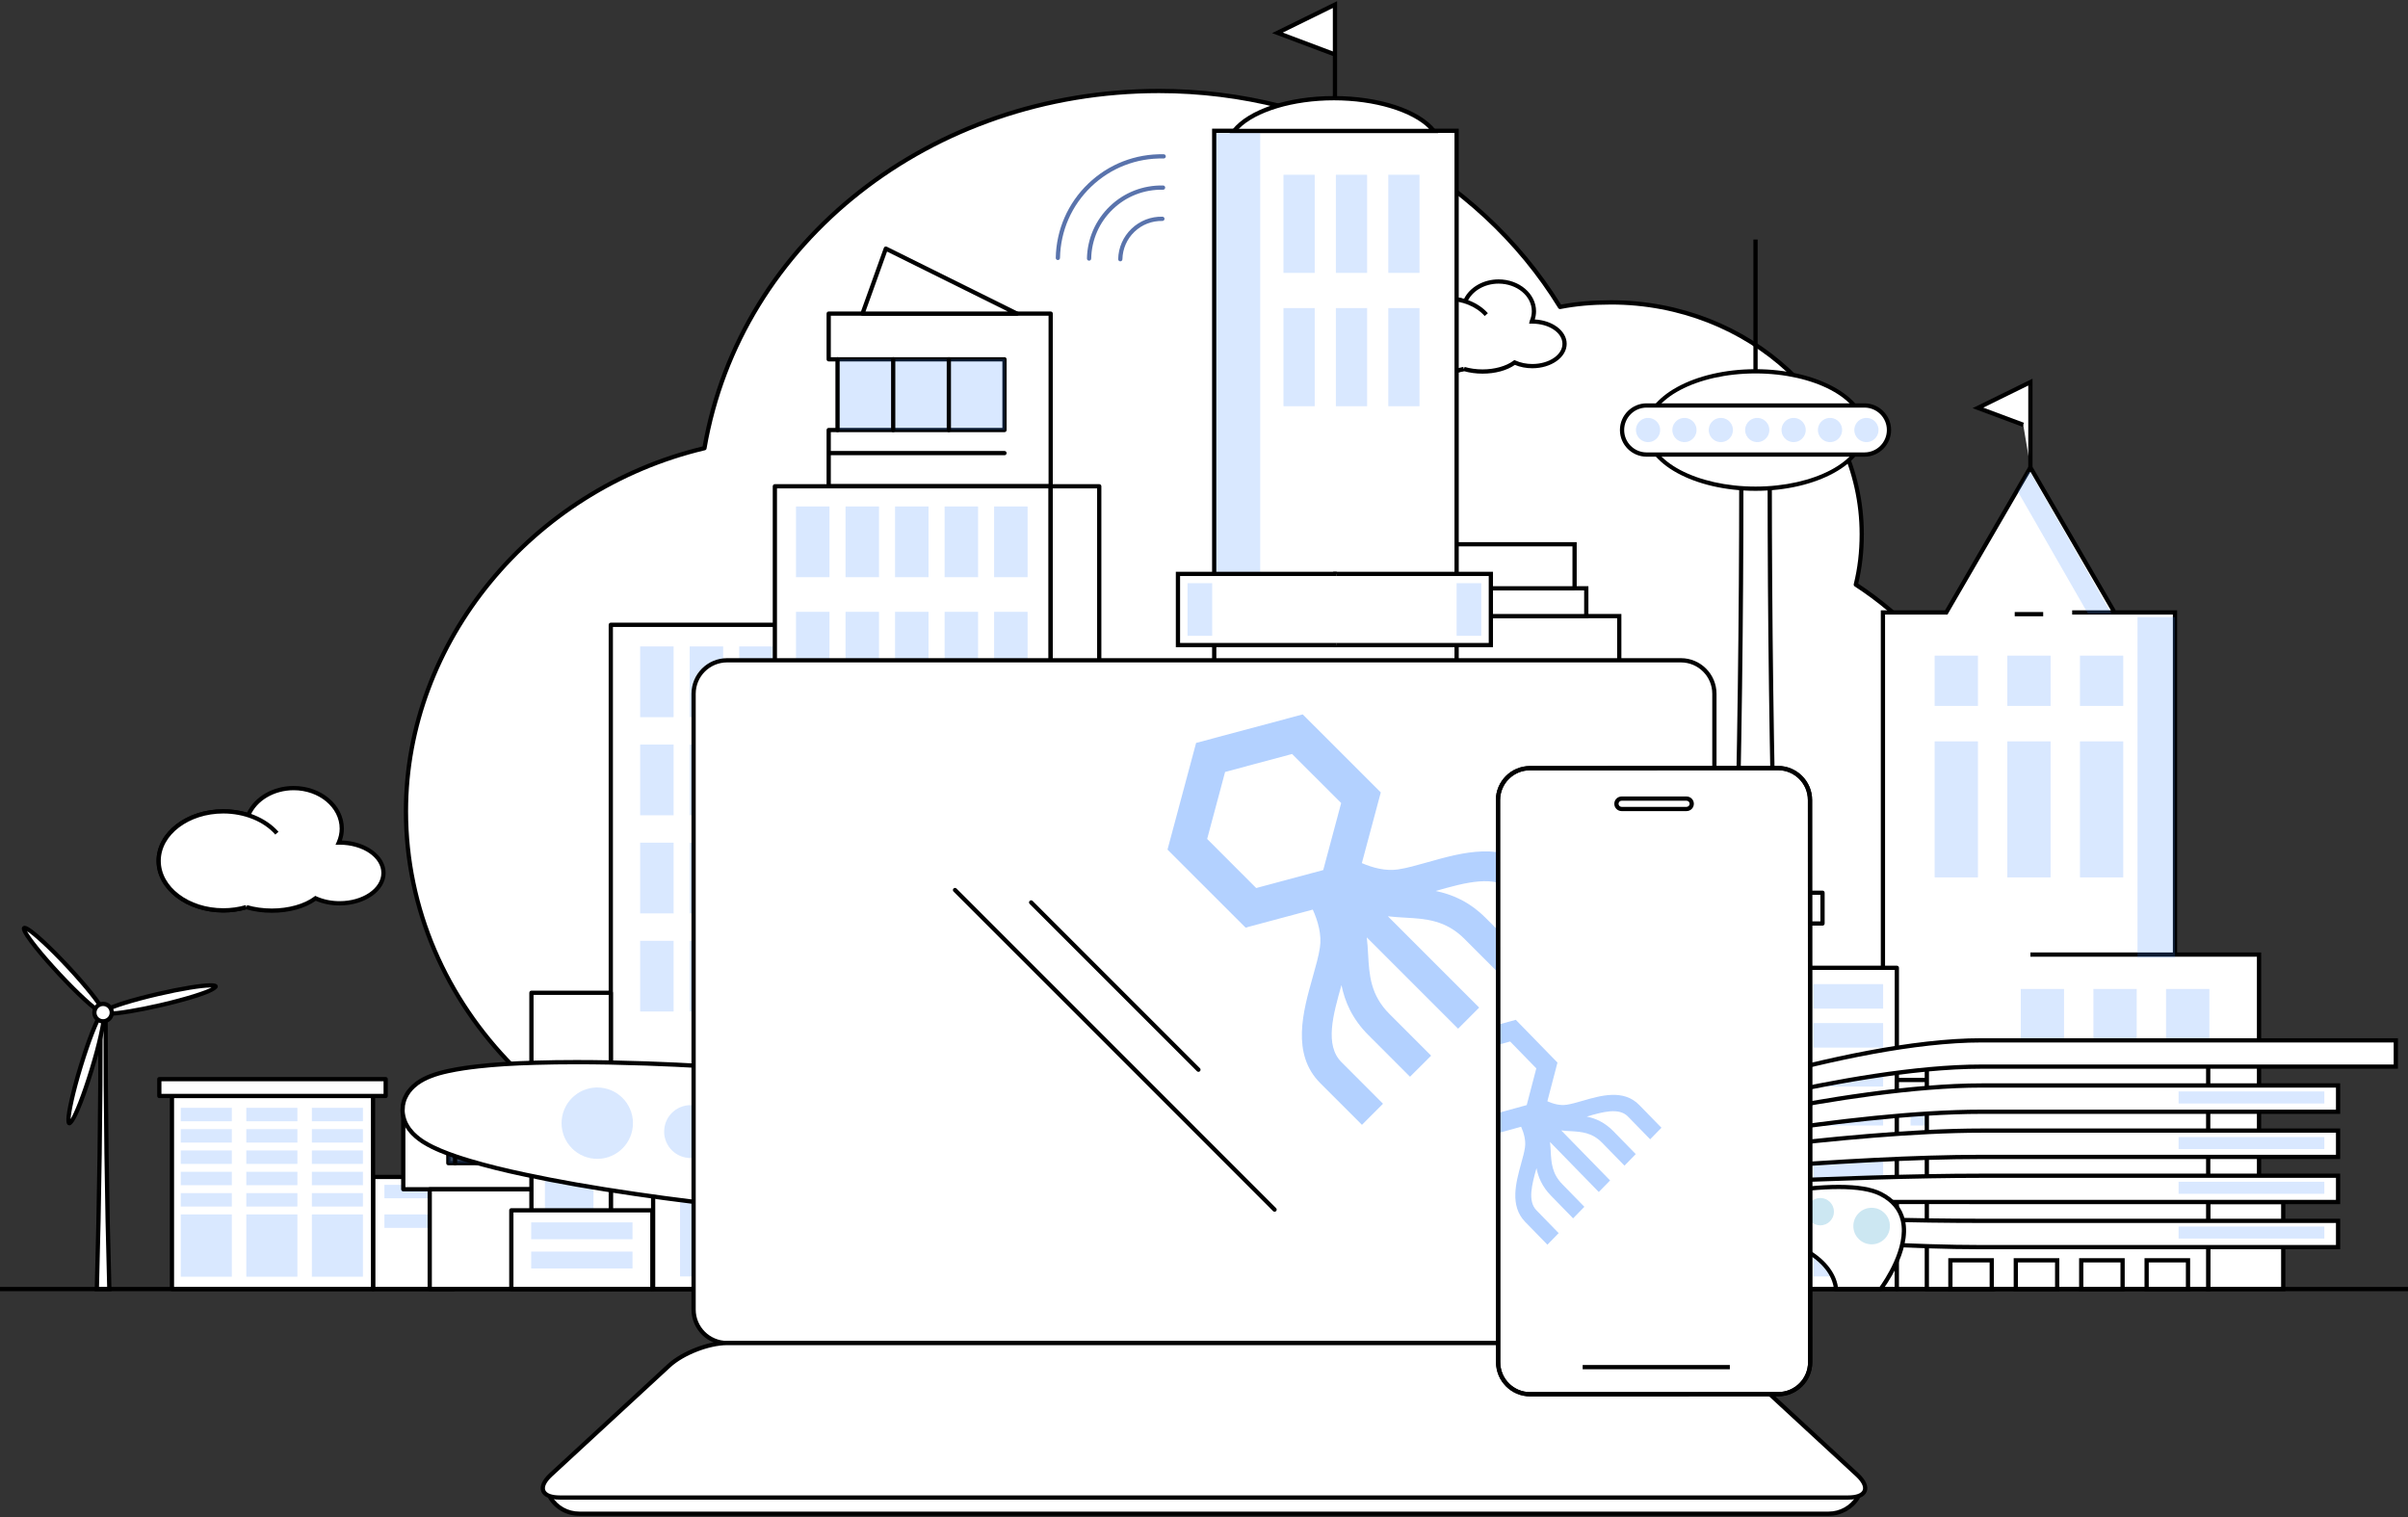 <?xml version="1.0" encoding="UTF-8"?> <!-- Generator: Adobe Illustrator 16.0.0, SVG Export Plug-In . SVG Version: 6.00 Build 0) --> <svg xmlns="http://www.w3.org/2000/svg" xmlns:xlink="http://www.w3.org/1999/xlink" version="1.1" id="Layer_1" x="0px" y="0px" width="566.929px" height="357.165px" viewBox="0 0 566.929 357.165" xml:space="preserve"><rect x="0" y="0" width="566.929" height="357.165" fill="#333333" stroke="none"/> <g> <g> <path fill="#FFFFFF" d="M272.88,21.424c39.089,0,75.315,19.728,94.408,50.844c3.93-0.775,7.868-1.071,11.997-1.071 c32.499,0,59.031,24.41,59.031,54.563c0,4.032-0.422,7.945-1.392,11.878c21.36,13.916,34.426,36.974,34.426,61.505 c0,41.006-35.584,77.518-77.729,79.679c-0.223,0-0.323,0-0.535,0H183.051c-0.187,0-0.384,0-0.63,0 c-48.726-3.153-86.843-41.808-86.843-87.837c0-40.208,29.737-75.822,70.277-85.464C174.165,57.16,219.055,21.424,272.88,21.424z"></path> <path d="M393.621,279.321h-211.2c-48.991-3.17-87.343-41.972-87.343-88.337c0-39.96,29.563-76.023,70.341-85.874 c8.557-48.803,53.694-84.187,107.461-84.187c39.041,0,75.273,19.451,94.652,50.787c3.591-0.683,7.439-1.015,11.753-1.015 c32.825,0,59.531,24.701,59.531,55.063c0,4.109-0.433,7.926-1.322,11.652c21.52,14.154,34.356,37.205,34.356,61.73 c0,41.287-35.813,78.004-78.204,80.178C393.639,279.321,393.63,279.321,393.621,279.321z M272.88,21.924 c-53.397,0-98.201,35.193-106.532,83.681c-0.034,0.198-0.182,0.355-0.377,0.402c-40.499,9.632-69.893,45.37-69.893,84.978 c0,45.84,37.94,84.203,86.375,87.338l0.598-0.001h210.558c41.87-2.155,77.242-38.411,77.242-79.179 c0-24.299-12.784-47.135-34.198-61.086c-0.179-0.116-0.264-0.332-0.213-0.539c0.927-3.757,1.377-7.604,1.377-11.758 c0-29.811-26.257-54.063-58.531-54.063c-4.385,0-8.277,0.348-11.9,1.063c-0.203,0.038-0.414-0.052-0.522-0.229 C347.709,41.314,311.697,21.924,272.88,21.924z"></path> </g> <g> <g> <rect x="87.828" y="277.104" fill="#FFFFFF" width="19.021" height="26.396"></rect> <path d="M106.849,303.999H87.828c-0.276,0-0.5-0.224-0.5-0.5v-26.396c0-0.276,0.224-0.5,0.5-0.5h19.021 c0.276,0,0.5,0.224,0.5,0.5v26.396C107.349,303.775,107.125,303.999,106.849,303.999z M88.328,302.999h18.021v-25.396H88.328 V302.999z"></path> </g> <g> <rect x="40.482" y="258.04" fill="#FFFFFF" width="47.346" height="45.459"></rect> <path d="M87.828,303.999H40.482c-0.276,0-0.5-0.224-0.5-0.5V258.04c0-0.276,0.224-0.5,0.5-0.5h47.346c0.276,0,0.5,0.224,0.5,0.5 v45.459C88.328,303.775,88.104,303.999,87.828,303.999z M40.982,302.999h46.346V258.54H40.982V302.999z"></path> </g> <g> <rect x="37.507" y="254.072" fill="#FFFFFF" width="53.295" height="3.966"></rect> <path d="M90.803,258.538H37.507c-0.276,0-0.5-0.224-0.5-0.5v-3.966c0-0.276,0.224-0.5,0.5-0.5h53.295c0.276,0,0.5,0.224,0.5,0.5 v3.966C91.303,258.314,91.079,258.538,90.803,258.538z M38.007,257.538h52.295v-2.966H38.007V257.538z"></path> </g> <g opacity="0.2"> <rect x="42.561" y="260.827" fill="#408BFF" width="12.02" height="3.161"></rect> </g> <g opacity="0.2"> <rect x="57.992" y="260.827" fill="#408BFF" width="12.02" height="3.161"></rect> </g> <g opacity="0.2"> <rect x="73.424" y="260.827" fill="#408BFF" width="12.019" height="3.161"></rect> </g> <g opacity="0.2"> <rect x="42.561" y="265.847" fill="#408BFF" width="12.02" height="3.161"></rect> </g> <g opacity="0.2"> <rect x="57.992" y="265.847" fill="#408BFF" width="12.02" height="3.161"></rect> </g> <g opacity="0.2"> <rect x="73.424" y="265.847" fill="#408BFF" width="12.019" height="3.161"></rect> </g> <g opacity="0.2"> <rect x="90.505" y="278.961" fill="#408BFF" width="13.667" height="3.161"></rect> </g> <g opacity="0.2"> <rect x="90.505" y="285.927" fill="#408BFF" width="13.667" height="3.161"></rect> </g> <g opacity="0.2"> <rect x="42.561" y="270.866" fill="#408BFF" width="12.02" height="3.161"></rect> </g> <g opacity="0.2"> <rect x="57.992" y="270.866" fill="#408BFF" width="12.02" height="3.161"></rect> </g> <g opacity="0.2"> <rect x="73.424" y="270.866" fill="#408BFF" width="12.019" height="3.161"></rect> </g> <g opacity="0.2"> <rect x="42.561" y="275.886" fill="#408BFF" width="12.02" height="3.16"></rect> </g> <g opacity="0.2"> <rect x="57.992" y="275.886" fill="#408BFF" width="12.02" height="3.16"></rect> </g> <g opacity="0.2"> <rect x="73.424" y="275.886" fill="#408BFF" width="12.019" height="3.16"></rect> </g> <g opacity="0.2"> <rect x="42.561" y="280.908" fill="#408BFF" width="12.02" height="3.16"></rect> </g> <g opacity="0.2"> <rect x="57.992" y="280.908" fill="#408BFF" width="12.02" height="3.16"></rect> </g> <g opacity="0.2"> <rect x="73.424" y="280.908" fill="#408BFF" width="12.019" height="3.16"></rect> </g> <g opacity="0.2"> <rect x="42.561" y="285.927" fill="#408BFF" width="12.02" height="14.659"></rect> </g> <g opacity="0.2"> <rect x="57.992" y="285.927" fill="#408BFF" width="12.02" height="14.659"></rect> </g> <g opacity="0.2"> <rect x="73.424" y="285.927" fill="#408BFF" width="12.019" height="14.659"></rect> </g> </g> <g> <g> <polygon fill="#FFFFFF" points="100.429,261.147 94.944,261.147 94.944,280 144.659,280 144.659,273.855 105.554,273.855 105.554,266.135 144.659,266.135 144.659,261.147 139.514,261.147 "></polygon> <path d="M144.659,280.5H94.944c-0.276,0-0.5-0.224-0.5-0.5v-18.853c0-0.276,0.224-0.5,0.5-0.5h49.715c0.276,0,0.5,0.224,0.5,0.5 v4.987c0,0.276-0.224,0.5-0.5,0.5h-38.604v6.721h38.604c0.276,0,0.5,0.224,0.5,0.5V280 C145.159,280.276,144.935,280.5,144.659,280.5z M95.444,279.5h48.715v-5.145h-38.604c-0.276,0-0.5-0.224-0.5-0.5v-7.721 c0-0.276,0.224-0.5,0.5-0.5h38.604v-3.987H95.444V279.5z"></path> </g> <g opacity="0.2"> <rect x="105.554" y="266.135" fill="#408BFF" width="38.14" height="7.721"></rect> </g> <g> <line fill="#FFFFFF" x1="131.54" y1="266.135" x2="131.54" y2="273.855"></line> <path d="M131.54,274.355c-0.276,0-0.5-0.224-0.5-0.5v-7.721c0-0.276,0.224-0.5,0.5-0.5s0.5,0.224,0.5,0.5v7.721 C132.04,274.132,131.816,274.355,131.54,274.355z"></path> </g> <g> <line fill="#FFFFFF" x1="137.617" y1="266.135" x2="137.617" y2="273.855"></line> <path d="M137.617,274.355c-0.276,0-0.5-0.224-0.5-0.5v-7.721c0-0.276,0.224-0.5,0.5-0.5s0.5,0.224,0.5,0.5v7.721 C138.117,274.132,137.894,274.355,137.617,274.355z"></path> </g> <g> <line fill="#FFFFFF" x1="125.427" y1="266.135" x2="125.427" y2="273.855"></line> <path d="M125.427,274.355c-0.276,0-0.5-0.224-0.5-0.5v-7.721c0-0.276,0.224-0.5,0.5-0.5s0.5,0.224,0.5,0.5v7.721 C125.927,274.132,125.704,274.355,125.427,274.355z"></path> </g> <g> <line fill="#FFFFFF" x1="119.333" y1="266.135" x2="119.333" y2="273.855"></line> <path d="M119.333,274.355c-0.276,0-0.5-0.224-0.5-0.5v-7.721c0-0.276,0.224-0.5,0.5-0.5s0.5,0.224,0.5,0.5v7.721 C119.833,274.132,119.61,274.355,119.333,274.355z"></path> </g> <g> <line fill="#FFFFFF" x1="113.238" y1="266.135" x2="113.238" y2="273.855"></line> <path d="M113.238,274.355c-0.276,0-0.5-0.224-0.5-0.5v-7.721c0-0.276,0.224-0.5,0.5-0.5s0.5,0.224,0.5,0.5v7.721 C113.738,274.132,113.515,274.355,113.238,274.355z"></path> </g> <g> <line fill="#FFFFFF" x1="107.144" y1="266.135" x2="107.144" y2="273.855"></line> <path d="M107.144,274.355c-0.276,0-0.5-0.224-0.5-0.5v-7.721c0-0.276,0.224-0.5,0.5-0.5s0.5,0.224,0.5,0.5v7.721 C107.644,274.132,107.42,274.355,107.144,274.355z"></path> </g> <g> <line fill="#FFFFFF" x1="143.694" y1="266.135" x2="143.694" y2="273.855"></line> <path d="M143.694,274.355c-0.276,0-0.5-0.224-0.5-0.5v-7.721c0-0.276,0.224-0.5,0.5-0.5s0.5,0.224,0.5,0.5v7.721 C144.194,274.132,143.97,274.355,143.694,274.355z"></path> </g> <g> <rect x="101.173" y="280.022" fill="#FFFFFF" width="37.37" height="23.477"></rect> <path d="M138.543,303.999h-37.37c-0.276,0-0.5-0.224-0.5-0.5v-23.477c0-0.276,0.224-0.5,0.5-0.5h37.37c0.276,0,0.5,0.224,0.5,0.5 v23.477C139.043,303.775,138.819,303.999,138.543,303.999z M101.673,302.999h36.37v-22.477h-36.37V302.999z"></path> </g> </g> <g> <rect x="173.197" y="225.585" fill="#FFFFFF" width="5.266" height="8.832"></rect> <path d="M178.962,234.917h-6.266v-9.832h6.266V234.917z M173.697,233.917h4.266v-7.832h-4.266V233.917z"></path> </g> <g> <g> <rect x="163.344" y="237.816" fill="#FFFFFF" width="25.479" height="65.683"></rect> <path d="M189.324,303.999h-26.479v-66.683h26.479V303.999z M163.844,302.999h24.479v-64.683h-24.479V302.999z"></path> </g> <g opacity="0.2"> <rect x="164.872" y="239.264" fill="#408BFF" width="22.593" height="3.054"></rect> </g> <g opacity="0.2"> <rect x="164.872" y="244.02" fill="#408BFF" width="22.593" height="3.053"></rect> </g> <g opacity="0.2"> <rect x="164.872" y="248.775" fill="#408BFF" width="22.593" height="3.054"></rect> </g> <g opacity="0.2"> <rect x="164.872" y="253.531" fill="#408BFF" width="22.593" height="3.055"></rect> </g> <g opacity="0.2"> <rect x="164.872" y="258.289" fill="#408BFF" width="22.593" height="3.052"></rect> </g> <g opacity="0.2"> <rect x="164.872" y="263.045" fill="#408BFF" width="22.593" height="3.054"></rect> </g> <g opacity="0.2"> <rect x="164.872" y="267.801" fill="#408BFF" width="22.593" height="3.054"></rect> </g> <g opacity="0.2"> <rect x="164.872" y="272.557" fill="#408BFF" width="22.593" height="3.056"></rect> </g> <g opacity="0.2"> <rect x="164.872" y="277.314" fill="#408BFF" width="22.593" height="3.053"></rect> </g> <g opacity="0.2"> <rect x="164.872" y="282.068" fill="#408BFF" width="22.593" height="3.058"></rect> </g> <g opacity="0.2"> <rect x="164.872" y="286.826" fill="#408BFF" width="22.593" height="3.055"></rect> </g> <g opacity="0.2"> <rect x="164.872" y="291.583" fill="#408BFF" width="22.593" height="3.054"></rect> </g> </g> <g> <rect x="157.993" y="292.683" fill="#FFFFFF" width="36.182" height="8.834"></rect> <path d="M194.675,302.017h-37.182v-9.834h37.182V302.017z M158.493,301.017h35.182v-7.834h-35.182V301.017z"></path> </g> <g> <g> <path fill="#FFFFFF" d="M22.795,303.499h2.945c-0.563-19.86-0.879-41.565-0.879-64.325c0-0.256,0.002-0.508,0.002-0.764h-1.192 c0,0.256,0.002,0.508,0.002,0.764C23.673,261.934,23.36,283.639,22.795,303.499z"></path> <path d="M26.254,303.999H22.28l0.015-0.515c0.583-20.485,0.878-42.123,0.878-64.311l-0.002-1.264h2.192l-0.002,1.264 c0,22.123,0.295,43.76,0.879,64.311L26.254,303.999z M23.309,302.999h1.917c-0.574-20.406-0.865-41.878-0.865-63.825l0.001-0.264 h-0.189l0,0.264C24.173,261.186,23.883,282.656,23.309,302.999z"></path> </g> <g> <ellipse transform="matrix(0.226 0.974 -0.974 0.226 258.299 145.6)" fill="#FFFFFF" cx="37.528" cy="235.34" rx="1.349" ry="13.612"></ellipse> <path d="M25.45,239.18c-0.788,0-1.536-0.08-1.67-0.656c-0.36-1.569,8.197-3.797,13.33-4.985c5.35-1.24,10.254-2.042,12.495-2.042 c0.789,0,1.537,0.08,1.671,0.658c0.362,1.566-8.196,3.797-13.33,4.987C32.597,238.38,27.692,239.18,25.45,239.18z M25.252,238.177c0.06,0.002,0.126,0.003,0.198,0.003c2.173,0,6.989-0.79,12.27-2.013c6.349-1.472,10.622-2.912,12.085-3.668 c-0.061-0.002-0.128-0.003-0.201-0.003c-2.171,0-6.986,0.792-12.269,2.017C30.99,235.981,26.717,237.42,25.252,238.177z"></path> </g> <g> <ellipse transform="matrix(0.731 -0.683 0.683 0.731 -151.964 71.778)" fill="#FFFFFF" cx="14.977" cy="228.462" rx="1.349" ry="13.611"></ellipse> <path d="M24.135,238.953c-1.494,0-7.309-5.801-10.509-9.229c-3.179-3.403-8.543-9.568-8.491-11.087 c0.008-0.249,0.12-0.403,0.211-0.489c0.086-0.08,0.239-0.178,0.473-0.178c1.49,0,7.307,5.801,10.508,9.229 c3.179,3.403,8.543,9.568,8.491,11.088c-0.008,0.249-0.12,0.403-0.211,0.489C24.521,238.856,24.368,238.953,24.135,238.953z M6.365,219.239c0.78,1.434,3.527,5.022,7.992,9.803c4.464,4.781,7.856,7.767,9.233,8.644c-0.78-1.434-3.527-5.022-7.992-9.804 C11.131,223.101,7.74,220.116,6.365,219.239z"></path> </g> <g> <ellipse transform="matrix(-0.956 -0.292 0.292 -0.956 -33.727 497.821)" fill="#FFFFFF" cx="20.297" cy="251.428" rx="1.349" ry="13.61"></ellipse> <path d="M16.368,264.953l-0.187-0.027c-0.511-0.156-0.902-0.63-0.096-4.668c0.51-2.549,1.377-5.877,2.443-9.369 c0.929-3.046,4.084-12.984,5.696-12.984l0.189,0.028c0.508,0.154,0.899,0.628,0.093,4.667c-0.509,2.55-1.376,5.877-2.441,9.368 C21.136,255.015,17.979,264.953,16.368,264.953z M23.977,239.359c-0.851,1.393-2.584,5.564-4.492,11.82 c-1.91,6.258-2.799,10.688-2.87,12.318c0.851-1.393,2.585-5.564,4.494-11.821C23.017,245.421,23.906,240.99,23.977,239.359z"></path> </g> <g> <circle fill="#FFFFFF" cx="24.267" cy="238.41" r="2.051"></circle> <path d="M24.269,240.961c-1.408,0-2.553-1.145-2.553-2.551s1.146-2.551,2.553-2.551c1.406,0,2.549,1.145,2.549,2.551 S25.675,240.961,24.269,240.961z M24.269,236.859c-0.856,0-1.553,0.695-1.553,1.551s0.697,1.551,1.553,1.551 c0.854,0,1.549-0.695,1.549-1.551S25.124,236.859,24.269,236.859z"></path> </g> </g> <g> <g> <polyline fill="#FFFFFF" points="497.662,143.886 478.029,110.064 458.218,144.194 443.308,144.194 443.308,144.891 443.308,303.245 512.07,303.245 512.07,144.194 487.863,144.194 "></polyline> <path d="M512.57,303.745h-69.763V143.694h15.122l20.1-34.626l20.065,34.566l-0.104,0.06h14.579V303.745z M443.808,302.745h67.763 V144.694h-23.707v-1h9.11l-18.944-32.634l-19.523,33.634h-14.698V302.745z"></path> </g> <g> <line fill="#FFFFFF" x1="474.337" y1="144.596" x2="481.04" y2="144.596"></line> <rect x="474.337" y="144.096" width="6.703" height="1"></rect> </g> <g> <polyline fill="#FFFFFF" points="478.029,224.749 531.856,224.749 531.856,303.245 478.029,303.245 "></polyline> <polygon points="532.356,303.745 478.029,303.745 478.029,302.745 531.356,302.745 531.356,225.249 478.029,225.249 478.029,224.249 532.356,224.249 "></polygon> </g> <g> <g opacity="0.2"> <rect x="503.244" y="145.3" fill="#408BFF" width="8.826" height="80.152"></rect> </g> <g opacity="0.2"> <rect x="455.488" y="174.549" fill="#408BFF" width="10.188" height="32.024"></rect> </g> <g opacity="0.2"> <rect x="472.591" y="174.549" fill="#408BFF" width="10.193" height="32.024"></rect> </g> <g opacity="0.2"> <rect x="489.697" y="174.549" fill="#408BFF" width="10.19" height="32.024"></rect> </g> <g opacity="0.2"> <rect x="455.488" y="154.363" fill="#408BFF" width="10.188" height="11.843"></rect> </g> <g opacity="0.2"> <rect x="472.591" y="154.363" fill="#408BFF" width="10.193" height="11.843"></rect> </g> <g opacity="0.2"> <rect x="489.697" y="154.363" fill="#408BFF" width="10.19" height="11.843"></rect> </g> <g opacity="0.2"> <polygon fill="#408BFF" points="477.502,111.168 478.011,111.168 497.153,144.529 491.604,144.529 475.073,115.72 "></polygon> </g> <g opacity="0.2"> <rect x="475.761" y="232.844" fill="#408BFF" width="10.188" height="11.841"></rect> </g> <g opacity="0.2"> <rect x="492.864" y="232.844" fill="#408BFF" width="10.192" height="11.841"></rect> </g> <g opacity="0.2"> <rect x="509.967" y="232.844" fill="#408BFF" width="10.196" height="11.841"></rect> </g> <g opacity="0.2"> <rect x="475.761" y="253.644" fill="#408BFF" width="10.188" height="11.844"></rect> </g> <g opacity="0.2"> <rect x="492.864" y="253.644" fill="#408BFF" width="10.192" height="11.844"></rect> </g> <g opacity="0.2"> <rect x="509.967" y="253.644" fill="#408BFF" width="10.196" height="11.844"></rect> </g> </g> <g> <polyline fill="#FFFFFF" points="478.029,110.064 478.029,89.964 465.677,96.034 476.341,100.013 "></polyline> <polygon points="478.529,110.064 477.529,110.064 477.529,90.767 466.938,95.972 476.516,99.545 476.166,100.481 464.415,96.098 478.529,89.161 "></polygon> </g> </g> <g> <g> <path fill="#FFFFFF" d="M404.803,303.499h17.021c-3.329-58.647-5.166-123.006-5.166-190.533c0-0.739,0.003-1.473,0.003-2.211 h-6.694c0,0.738,0.002,1.472,0.002,2.211C409.968,180.493,408.127,244.852,404.803,303.499z"></path> <path d="M422.353,303.999h-18.079l0.03-0.528c3.427-60.456,5.164-124.551,5.164-190.505l-0.002-2.711h7.694l-0.003,2.711 c0,66.031,1.738,130.126,5.165,190.505L422.353,303.999z M405.332,302.999h15.962c-3.408-60.242-5.137-124.177-5.137-190.033 l0.002-1.711h-5.693l0.002,1.711C410.468,178.745,408.739,242.68,405.332,302.999z"></path> </g> <g> <ellipse fill="#FFFFFF" cx="413.313" cy="101.242" rx="25.586" ry="13.819"></ellipse> <path d="M413.313,115.562c-14.384,0-26.086-6.424-26.086-14.319c0-7.896,11.702-14.32,26.086-14.32 c14.385,0,26.087,6.424,26.087,14.32C439.399,109.138,427.697,115.562,413.313,115.562z M413.313,87.922 c-13.832,0-25.086,5.976-25.086,13.32s11.254,13.319,25.086,13.319c13.833,0,25.087-5.975,25.087-13.319 S427.146,87.922,413.313,87.922z"></path> </g> <g> <path fill="#FFFFFF" d="M444.736,101.242c0,3.178-2.599,5.777-5.777,5.777h-51.293c-3.178,0-5.779-2.6-5.779-5.777 s2.602-5.778,5.779-5.778h51.293C442.138,95.464,444.736,98.064,444.736,101.242z"></path> <path d="M438.959,107.52h-51.293c-3.463,0-6.279-2.816-6.279-6.277c0-3.462,2.816-6.278,6.279-6.278h51.293 c3.461,0,6.277,2.816,6.277,6.278C445.236,104.703,442.42,107.52,438.959,107.52z M387.666,95.964 c-2.911,0-5.279,2.367-5.279,5.278c0,2.91,2.368,5.277,5.279,5.277h51.293c2.91,0,5.277-2.367,5.277-5.277 c0-2.911-2.367-5.278-5.277-5.278H387.666z"></path> </g> <g opacity="0.2"> <path fill="#408BFF" d="M385.167,100.985c-0.142,1.566,1.02,2.956,2.587,3.098c1.572,0.142,2.956-1.017,3.098-2.586 c0.142-1.568-1.015-2.954-2.584-3.096C386.699,98.259,385.312,99.418,385.167,100.985z"></path> </g> <g opacity="0.2"> <path fill="#408BFF" d="M393.735,100.985c-0.141,1.566,1.019,2.956,2.588,3.098c1.571,0.142,2.954-1.017,3.097-2.586 c0.142-1.568-1.018-2.954-2.584-3.096C395.267,98.259,393.878,99.418,393.735,100.985z"></path> </g> <g opacity="0.2"> <path fill="#408BFF" d="M402.306,100.985c-0.141,1.566,1.017,2.956,2.589,3.098c1.566,0.142,2.952-1.017,3.096-2.586 c0.138-1.568-1.017-2.954-2.586-3.096C403.838,98.259,402.448,99.418,402.306,100.985z"></path> </g> <g opacity="0.2"> <path fill="#408BFF" d="M410.873,100.985c-0.14,1.566,1.019,2.956,2.588,3.098c1.568,0.142,2.954-1.017,3.098-2.586 c0.139-1.568-1.017-2.954-2.588-3.096C412.404,98.259,411.018,99.418,410.873,100.985z"></path> </g> <g opacity="0.2"> <path fill="#408BFF" d="M419.441,100.985c-0.142,1.566,1.018,2.956,2.586,3.098c1.573,0.142,2.955-1.017,3.099-2.586 c0.142-1.568-1.016-2.954-2.585-3.096C420.972,98.259,419.584,99.418,419.441,100.985z"></path> </g> <g opacity="0.2"> <path fill="#408BFF" d="M428.009,100.985c-0.141,1.566,1.019,2.956,2.588,3.098c1.57,0.142,2.953-1.017,3.098-2.586 c0.14-1.568-1.018-2.954-2.586-3.096C429.54,98.259,428.151,99.418,428.009,100.985z"></path> </g> <g opacity="0.2"> <path fill="#408BFF" d="M436.579,100.985c-0.141,1.566,1.017,2.956,2.588,3.098c1.568,0.142,2.954-1.017,3.096-2.586 c0.139-1.568-1.015-2.954-2.586-3.096C438.11,98.259,436.721,99.418,436.579,100.985z"></path> </g> <g> <line fill="#FFFFFF" x1="413.313" y1="87.422" x2="413.313" y2="56.397"></line> <rect x="412.813" y="56.397" width="1" height="31.024"></rect> </g> </g> <g> <g> <rect x="143.805" y="147.106" fill="#FFFFFF" width="48.922" height="156.393"></rect> <path d="M192.727,303.999h-48.922c-0.276,0-0.5-0.224-0.5-0.5V147.106c0-0.276,0.224-0.5,0.5-0.5h48.922 c0.276,0,0.5,0.224,0.5,0.5v156.393C193.227,303.775,193.003,303.999,192.727,303.999z M144.305,302.999h47.922V147.606h-47.922 V302.999z"></path> </g> <g> <rect x="125.117" y="233.738" fill="#FFFFFF" width="18.688" height="69.761"></rect> <path d="M143.805,303.999h-18.688c-0.276,0-0.5-0.224-0.5-0.5v-69.761c0-0.276,0.224-0.5,0.5-0.5h18.688 c0.276,0,0.5,0.224,0.5,0.5v69.761C144.305,303.775,144.081,303.999,143.805,303.999z M125.617,302.999h17.688v-68.761h-17.688 V302.999z"></path> </g> <g opacity="0.2"> <rect x="174.038" y="152.202" fill="#408BFF" width="7.881" height="16.647"></rect> </g> <g opacity="0.2"> <rect x="162.376" y="152.202" fill="#408BFF" width="7.88" height="16.647"></rect> </g> <g opacity="0.2"> <rect x="150.713" y="152.202" fill="#408BFF" width="7.88" height="16.647"></rect> </g> <g opacity="0.2"> <rect x="174.038" y="175.304" fill="#408BFF" width="7.881" height="16.647"></rect> </g> <g opacity="0.2"> <rect x="162.376" y="175.304" fill="#408BFF" width="7.88" height="16.647"></rect> </g> <g opacity="0.2"> <rect x="150.713" y="175.304" fill="#408BFF" width="7.88" height="16.647"></rect> </g> <g opacity="0.2"> <rect x="162.376" y="198.405" fill="#408BFF" width="7.88" height="16.647"></rect> </g> <g opacity="0.2"> <rect x="150.713" y="198.405" fill="#408BFF" width="7.88" height="16.647"></rect> </g> <g opacity="0.2"> <rect x="162.376" y="221.508" fill="#408BFF" width="7.88" height="16.647"></rect> </g> <g opacity="0.2"> <rect x="150.713" y="221.508" fill="#408BFF" width="7.88" height="16.647"></rect> </g> <g opacity="0.2"> <rect x="128.291" y="263.295" fill="#408BFF" width="11.437" height="37.229"></rect> </g> </g> <g> <g> <polygon fill="#FFFFFF" points="241.922,73.837 247.368,73.837 247.368,114.491 195.105,114.491 195.105,101.242 236.496,101.242 236.496,84.595 195.105,84.595 195.105,73.837 200.551,73.837 "></polygon> <path d="M247.368,114.991h-52.263c-0.276,0-0.5-0.224-0.5-0.5v-13.249c0-0.276,0.224-0.5,0.5-0.5h40.891V85.095h-40.891 c-0.276,0-0.5-0.224-0.5-0.5V73.837c0-0.276,0.224-0.5,0.5-0.5h52.263c0.276,0,0.5,0.224,0.5,0.5v40.654 C247.868,114.768,247.645,114.991,247.368,114.991z M195.605,113.991h51.263V74.337h-51.263v9.758h40.891 c0.276,0,0.5,0.224,0.5,0.5v16.647c0,0.276-0.224,0.5-0.5,0.5h-40.891V113.991z"></path> </g> <g opacity="0.2"> <rect x="197.186" y="84.595" fill="#408BFF" width="39.311" height="16.647"></rect> </g> <g> <rect x="182.431" y="114.491" fill="#FFFFFF" width="64.938" height="79.499"></rect> <path d="M247.368,194.49h-64.938c-0.276,0-0.5-0.224-0.5-0.5v-79.499c0-0.276,0.224-0.5,0.5-0.5h64.938 c0.276,0,0.5,0.224,0.5,0.5v79.499C247.868,194.267,247.645,194.49,247.368,194.49z M182.931,193.49h63.938v-78.499h-63.938 V193.49z"></path> </g> <g> <rect x="247.368" y="114.491" fill="#FFFFFF" width="11.432" height="79.499"></rect> <path d="M258.8,194.49h-11.432c-0.276,0-0.5-0.224-0.5-0.5v-79.499c0-0.276,0.224-0.5,0.5-0.5H258.8c0.276,0,0.5,0.224,0.5,0.5 v79.499C259.3,194.267,259.077,194.49,258.8,194.49z M247.868,193.49H258.3v-78.499h-10.432V193.49z"></path> </g> <g> <rect x="173.479" y="193.99" fill="#FFFFFF" width="94.273" height="109.509"></rect> <path d="M267.752,303.999h-94.273c-0.276,0-0.5-0.224-0.5-0.5V193.99c0-0.276,0.224-0.5,0.5-0.5h94.273 c0.276,0,0.5,0.224,0.5,0.5v109.509C268.252,303.775,268.029,303.999,267.752,303.999z M173.979,302.999h93.273V194.49h-93.273 V302.999z"></path> </g> <g opacity="0.2"> <rect x="234.052" y="119.248" fill="#408BFF" width="7.88" height="16.647"></rect> </g> <g opacity="0.2"> <rect x="222.393" y="119.248" fill="#408BFF" width="7.877" height="16.647"></rect> </g> <g opacity="0.2"> <rect x="210.73" y="119.248" fill="#408BFF" width="7.879" height="16.647"></rect> </g> <g opacity="0.2"> <rect x="199.068" y="119.248" fill="#408BFF" width="7.879" height="16.647"></rect> </g> <g opacity="0.2"> <rect x="187.405" y="119.248" fill="#408BFF" width="7.88" height="16.647"></rect> </g> <g opacity="0.2"> <rect x="234.052" y="144.049" fill="#408BFF" width="7.88" height="16.646"></rect> </g> <g opacity="0.2"> <rect x="222.393" y="144.049" fill="#408BFF" width="7.877" height="16.646"></rect> </g> <g opacity="0.2"> <rect x="210.73" y="144.049" fill="#408BFF" width="7.879" height="16.646"></rect> </g> <g opacity="0.2"> <rect x="199.068" y="144.049" fill="#408BFF" width="7.879" height="16.646"></rect> </g> <g opacity="0.2"> <rect x="187.405" y="144.049" fill="#408BFF" width="7.88" height="16.646"></rect> </g> <g opacity="0.2"> <rect x="234.052" y="168.85" fill="#408BFF" width="7.88" height="16.646"></rect> </g> <g opacity="0.2"> <rect x="222.393" y="168.85" fill="#408BFF" width="7.877" height="16.646"></rect> </g> <g opacity="0.2"> <rect x="210.73" y="168.85" fill="#408BFF" width="7.879" height="16.646"></rect> </g> <g opacity="0.2"> <rect x="199.068" y="168.85" fill="#408BFF" width="7.879" height="16.646"></rect> </g> <g opacity="0.2"> <rect x="187.405" y="168.85" fill="#408BFF" width="7.88" height="16.646"></rect> </g> <g opacity="0.2"> <rect x="227.6" y="201.124" fill="#408BFF" width="7.88" height="16.647"></rect> </g> <g opacity="0.2"> <rect x="215.938" y="201.124" fill="#408BFF" width="7.88" height="16.647"></rect> </g> <g opacity="0.2"> <rect x="239.26" y="201.124" fill="#408BFF" width="7.88" height="16.647"></rect> </g> <g opacity="0.2"> <rect x="250.922" y="201.124" fill="#408BFF" width="7.878" height="16.647"></rect> </g> <g opacity="0.2"> <rect x="204.275" y="201.124" fill="#408BFF" width="7.88" height="16.647"></rect> </g> <g opacity="0.2"> <rect x="192.616" y="201.124" fill="#408BFF" width="7.877" height="16.647"></rect> </g> <g opacity="0.2"> <rect x="180.953" y="201.124" fill="#408BFF" width="7.88" height="16.647"></rect> </g> <g opacity="0.2"> <rect x="227.6" y="227.397" fill="#408BFF" width="7.88" height="16.647"></rect> </g> <g opacity="0.2"> <rect x="215.938" y="227.397" fill="#408BFF" width="7.88" height="16.647"></rect> </g> <g opacity="0.2"> <rect x="239.26" y="227.397" fill="#408BFF" width="7.88" height="16.647"></rect> </g> <g opacity="0.2"> <rect x="250.922" y="227.397" fill="#408BFF" width="7.878" height="16.647"></rect> </g> <g opacity="0.2"> <rect x="204.275" y="227.397" fill="#408BFF" width="7.88" height="16.647"></rect> </g> <g opacity="0.2"> <rect x="192.616" y="227.397" fill="#408BFF" width="7.877" height="16.647"></rect> </g> <g opacity="0.2"> <rect x="180.953" y="227.397" fill="#408BFF" width="7.88" height="16.647"></rect> </g> <g opacity="0.2"> <rect x="227.6" y="253.671" fill="#408BFF" width="7.88" height="16.647"></rect> </g> <g opacity="0.2"> <rect x="215.938" y="253.671" fill="#408BFF" width="7.88" height="16.647"></rect> </g> <g opacity="0.2"> <rect x="239.26" y="253.671" fill="#408BFF" width="7.88" height="16.647"></rect> </g> <g opacity="0.2"> <rect x="250.922" y="253.671" fill="#408BFF" width="7.878" height="16.647"></rect> </g> <g opacity="0.2"> <rect x="204.275" y="253.671" fill="#408BFF" width="7.88" height="16.647"></rect> </g> <g opacity="0.2"> <rect x="192.616" y="253.671" fill="#408BFF" width="7.877" height="16.647"></rect> </g> <g opacity="0.2"> <rect x="180.953" y="253.671" fill="#408BFF" width="7.88" height="16.647"></rect> </g> <g opacity="0.2"> <rect x="227.6" y="279.946" fill="#408BFF" width="7.88" height="16.647"></rect> </g> <g opacity="0.2"> <rect x="215.938" y="279.946" fill="#408BFF" width="7.88" height="16.647"></rect> </g> <g opacity="0.2"> <rect x="239.26" y="279.946" fill="#408BFF" width="7.88" height="16.647"></rect> </g> <g opacity="0.2"> <rect x="250.922" y="279.946" fill="#408BFF" width="7.878" height="16.647"></rect> </g> <g opacity="0.2"> <rect x="204.275" y="279.946" fill="#408BFF" width="7.88" height="16.647"></rect> </g> <g opacity="0.2"> <rect x="192.616" y="279.946" fill="#408BFF" width="7.877" height="16.647"></rect> </g> <g opacity="0.2"> <rect x="180.953" y="279.946" fill="#408BFF" width="7.88" height="16.647"></rect> </g> <g> <line fill="#FFFFFF" x1="195.285" y1="106.678" x2="236.496" y2="106.678"></line> <path d="M236.496,107.178h-41.211c-0.276,0-0.5-0.224-0.5-0.5s0.224-0.5,0.5-0.5h41.211c0.276,0,0.5,0.224,0.5,0.5 S236.772,107.178,236.496,107.178z"></path> </g> <g> <line fill="#FFFFFF" x1="223.393" y1="84.595" x2="223.393" y2="101.242"></line> <path d="M223.393,101.742c-0.276,0-0.5-0.224-0.5-0.5V84.595c0-0.276,0.224-0.5,0.5-0.5s0.5,0.224,0.5,0.5v16.647 C223.893,101.519,223.669,101.742,223.393,101.742z"></path> </g> <g> <line fill="#FFFFFF" x1="210.29" y1="84.595" x2="210.29" y2="101.242"></line> <path d="M210.29,101.742c-0.276,0-0.5-0.224-0.5-0.5V84.595c0-0.276,0.224-0.5,0.5-0.5s0.5,0.224,0.5,0.5v16.647 C210.79,101.519,210.566,101.742,210.29,101.742z"></path> </g> <g> <line fill="#FFFFFF" x1="197.186" y1="84.595" x2="197.186" y2="101.242"></line> <path d="M197.186,101.742c-0.276,0-0.5-0.224-0.5-0.5V84.595c0-0.276,0.224-0.5,0.5-0.5s0.5,0.224,0.5,0.5v16.647 C197.686,101.519,197.462,101.742,197.186,101.742z"></path> </g> <g> <polygon fill="#FFFFFF" points="208.559,58.533 239.411,73.837 203.062,73.837 "></polygon> <path d="M239.431,74.337c-0.007-0.001-0.013,0-0.02,0h-36.349c-0.163,0-0.315-0.079-0.409-0.213 c-0.093-0.133-0.116-0.303-0.062-0.456l5.498-15.304c0.048-0.135,0.152-0.242,0.284-0.295c0.131-0.054,0.28-0.048,0.409,0.016 l30.783,15.27c0.211,0.059,0.366,0.252,0.366,0.482C239.931,74.113,239.707,74.337,239.431,74.337z M203.772,73.337h33.505 L208.84,59.23L203.772,73.337z"></path> </g> </g> <g> <g> <rect x="331.699" y="210.184" fill="#FFFFFF" width="97.389" height="7.248"></rect> <path d="M429.088,217.932h-97.389c-0.276,0-0.5-0.224-0.5-0.5v-7.248c0-0.276,0.224-0.5,0.5-0.5h97.389 c0.276,0,0.5,0.224,0.5,0.5v7.248C429.588,217.708,429.364,217.932,429.088,217.932z M332.199,216.932h96.389v-6.248h-96.389 V216.932z"></path> </g> <g> <rect x="337.135" y="217.434" fill="#FFFFFF" width="86.518" height="86.065"></rect> <path d="M423.652,303.999h-86.518c-0.276,0-0.5-0.224-0.5-0.5v-86.065c0-0.276,0.224-0.5,0.5-0.5h86.518 c0.276,0,0.5,0.224,0.5,0.5v86.065C424.152,303.775,423.929,303.999,423.652,303.999z M337.635,302.999h85.518v-85.065h-85.518 V302.999z"></path> </g> <g> <rect x="423.652" y="227.864" fill="#FFFFFF" width="22.933" height="75.635"></rect> <path d="M446.585,303.999h-22.933c-0.276,0-0.5-0.224-0.5-0.5v-75.635c0-0.276,0.224-0.5,0.5-0.5h22.933 c0.276,0,0.5,0.224,0.5,0.5v75.635C447.085,303.775,446.861,303.999,446.585,303.999z M424.152,302.999h21.933v-74.635h-21.933 V302.999z"></path> </g> <g opacity="0.2"> <rect x="340.936" y="222.527" fill="#408BFF" width="21.963" height="5.775"></rect> </g> <g opacity="0.2"> <rect x="369.134" y="222.527" fill="#408BFF" width="21.963" height="5.775"></rect> </g> <g opacity="0.2"> <rect x="397.333" y="222.527" fill="#408BFF" width="21.962" height="5.775"></rect> </g> <g opacity="0.2"> <rect x="340.936" y="231.699" fill="#408BFF" width="21.963" height="5.776"></rect> </g> <g opacity="0.2"> <rect x="369.134" y="231.699" fill="#408BFF" width="21.963" height="5.776"></rect> </g> <g opacity="0.2"> <rect x="397.333" y="231.699" fill="#408BFF" width="21.962" height="5.776"></rect> </g> <g opacity="0.2"> <rect x="426.881" y="231.699" fill="#408BFF" width="16.477" height="5.776"></rect> </g> <g opacity="0.2"> <rect x="426.881" y="240.873" fill="#408BFF" width="16.477" height="5.774"></rect> </g> <g opacity="0.2"> <rect x="426.881" y="250.046" fill="#408BFF" width="16.477" height="5.775"></rect> </g> <g opacity="0.2"> <rect x="426.881" y="259.219" fill="#408BFF" width="16.477" height="5.775"></rect> </g> <g opacity="0.2"> <rect x="426.881" y="268.391" fill="#408BFF" width="16.477" height="32.133"></rect> </g> <g opacity="0.2"> <rect x="449.813" y="268.391" fill="#408BFF" width="16.478" height="32.133"></rect> </g> <g> <rect x="446.585" y="254.271" fill="#FFFFFF" width="22.933" height="49.228"></rect> <path d="M469.518,303.999h-22.933c-0.276,0-0.5-0.224-0.5-0.5v-49.228c0-0.276,0.224-0.5,0.5-0.5h22.933 c0.276,0,0.5,0.224,0.5,0.5v49.228C470.018,303.775,469.794,303.999,469.518,303.999z M447.085,302.999h21.933v-48.228h-21.933 V302.999z"></path> </g> <g opacity="0.2"> <rect x="449.813" y="259.219" fill="#408BFF" width="16.478" height="5.775"></rect> </g> <g opacity="0.2"> <rect x="340.936" y="240.873" fill="#408BFF" width="21.963" height="5.774"></rect> </g> <g opacity="0.2"> <rect x="369.134" y="240.873" fill="#408BFF" width="21.963" height="5.774"></rect> </g> <g opacity="0.2"> <rect x="397.333" y="240.873" fill="#408BFF" width="21.962" height="5.774"></rect> </g> <g opacity="0.2"> <rect x="340.936" y="250.046" fill="#408BFF" width="21.963" height="5.775"></rect> </g> <g opacity="0.2"> <rect x="369.134" y="250.046" fill="#408BFF" width="21.963" height="5.775"></rect> </g> <g opacity="0.2"> <rect x="397.333" y="250.046" fill="#408BFF" width="21.962" height="5.775"></rect> </g> <g opacity="0.2"> <rect x="340.936" y="259.219" fill="#408BFF" width="21.963" height="5.775"></rect> </g> <g opacity="0.2"> <rect x="369.134" y="259.219" fill="#408BFF" width="21.963" height="5.775"></rect> </g> <g opacity="0.2"> <rect x="397.333" y="259.219" fill="#408BFF" width="21.962" height="5.775"></rect> </g> <g opacity="0.2"> <rect x="340.936" y="268.391" fill="#408BFF" width="21.963" height="32.133"></rect> </g> <g opacity="0.2"> <rect x="369.134" y="268.391" fill="#408BFF" width="21.963" height="32.133"></rect> </g> <g opacity="0.2"> <rect x="397.333" y="268.391" fill="#408BFF" width="21.962" height="32.133"></rect> </g> </g> <g> <g> <path fill="#FFFFFF" d="M340.655,70.303c1.528,0,2.985,0.235,4.311,0.661c1.141-2.727,4.219-4.686,7.851-4.686 c4.597,0,8.327,3.137,8.327,7.003c0,0.854-0.192,1.668-0.521,2.424c0.046-0.001,0.095-0.006,0.143-0.006 c4.19,0,7.589,2.352,7.589,5.252s-3.398,5.25-7.589,5.25c-1.542,0-2.97-0.318-4.166-0.862c-1.713,1.29-4.455,2.134-7.555,2.134 c-1.598,0-3.102-0.225-4.418-0.618c-1.235,0.361-2.57,0.567-3.972,0.567c-6.174,0-11.181-3.832-11.181-8.56 C329.475,74.134,334.481,70.303,340.655,70.303z"></path> <path d="M349.045,87.973c-1.532,0-3.057-0.207-4.419-0.598c-1.289,0.363-2.624,0.547-3.971,0.547 c-6.44,0-11.681-4.063-11.681-9.06c0-4.995,5.24-9.06,11.681-9.06c1.392,0,2.748,0.187,4.038,0.556 c1.374-2.757,4.575-4.58,8.123-4.58c4.867,0,8.827,3.366,8.827,7.503c0,0.646-0.102,1.294-0.304,1.933 c4.193,0.21,7.515,2.703,7.515,5.737c0,3.171-3.629,5.75-8.089,5.75c-1.45,0-2.862-0.272-4.104-0.79 C354.778,87.224,352.023,87.973,349.045,87.973z M344.628,86.333l0.143,0.042c1.307,0.391,2.785,0.598,4.274,0.598 c2.853,0,5.564-0.761,7.254-2.033l0.237-0.179l0.271,0.123c1.176,0.535,2.545,0.817,3.959,0.817c3.909,0,7.089-2.131,7.089-4.75 c0-2.62-3.18-4.752-7.089-4.752h-0.762l0.16-0.693c0.318-0.732,0.479-1.481,0.479-2.225c0-3.586-3.512-6.503-7.827-6.503 c-3.324,0-6.294,1.76-7.39,4.379l-0.177,0.423l-0.438-0.14c-1.316-0.424-2.716-0.638-4.157-0.638 c-5.89,0-10.681,3.615-10.681,8.06s4.791,8.06,10.681,8.06c1.301,0,2.59-0.184,3.831-0.548L344.628,86.333z"></path> </g> <g> <path fill="#FFFFFF" d="M349.926,74.076c-2.012-2.276-5.411-3.773-9.271-3.773c-6.174,0-11.181,3.831-11.181,8.56 c0,4.728,5.007,8.56,11.181,8.56c1.404,0,2.747-0.198,3.986-0.561"></path> <path d="M340.655,87.922c-6.44,0-11.681-4.063-11.681-9.06c0-4.995,5.24-9.06,11.681-9.06c3.858,0,7.464,1.474,9.646,3.942 l-0.75,0.662c-1.994-2.257-5.32-3.604-8.896-3.604c-5.89,0-10.681,3.615-10.681,8.06s4.791,8.06,10.681,8.06 c1.323,0,2.618-0.182,3.847-0.54l0.279,0.96C343.462,87.727,342.074,87.922,340.655,87.922z"></path> </g> </g> <g> <g> <path fill="#FFFFFF" d="M52.573,191.029c2.083,0,4.064,0.321,5.871,0.899c1.551-3.711,5.744-6.378,10.686-6.378 c6.26,0,11.336,4.269,11.336,9.533c0,1.163-0.258,2.271-0.709,3.3c0.066-0.001,0.13-0.007,0.197-0.007 c5.705,0,10.332,3.201,10.332,7.149c0,3.949-4.627,7.148-10.332,7.148c-2.098,0-4.042-0.434-5.672-1.176 c-2.332,1.76-6.064,2.905-10.287,2.905c-2.173,0-4.22-0.305-6.013-0.839c-1.684,0.491-3.502,0.77-5.409,0.77 c-8.404,0-15.22-5.218-15.22-11.654C37.353,196.245,44.169,191.029,52.573,191.029z"></path> <path d="M63.995,214.904c-2.088,0-4.164-0.283-6.014-0.818c-1.753,0.497-3.572,0.749-5.408,0.749 c-8.668,0-15.72-5.452-15.72-12.154c0-6.7,7.052-12.151,15.72-12.151c1.928,0,3.809,0.267,5.595,0.792 c1.8-3.769,6.14-6.271,10.961-6.271c6.526,0,11.836,4.501,11.836,10.033c0,0.945-0.16,1.885-0.478,2.803 c5.725,0.197,10.297,3.549,10.297,7.64c0,4.218-4.859,7.648-10.832,7.648c-1.986,0-3.918-0.38-5.609-1.102 C71.813,213.875,68.063,214.904,63.995,214.904z M57.984,213.044l0.142,0.042c1.794,0.535,3.824,0.818,5.87,0.818 c3.926,0,7.659-1.049,9.985-2.804l0.238-0.18l0.271,0.123c1.625,0.74,3.515,1.131,5.465,1.131c5.421,0,9.832-2.982,9.832-6.648 s-4.411-6.649-9.832-6.649l-0.967,0.018l0.313-0.712c0.443-1.009,0.667-2.051,0.667-3.099c0-4.98-4.861-9.033-10.836-9.033 c-4.598,0-8.707,2.439-10.224,6.071l-0.177,0.423l-0.437-0.14c-1.815-0.581-3.739-0.876-5.719-0.876 c-8.117,0-14.72,5.003-14.72,11.151c0,6.15,6.604,11.154,14.72,11.154c1.791,0,3.563-0.252,5.269-0.75L57.984,213.044z"></path> </g> <g> <path fill="#FFFFFF" d="M65.195,196.164c-2.737-3.098-7.368-5.135-12.622-5.135c-8.404,0-15.22,5.216-15.22,11.651 c0,6.437,6.816,11.654,15.22,11.654c1.911,0,3.741-0.27,5.426-0.762"></path> <path d="M52.573,214.835c-8.668,0-15.72-5.452-15.72-12.154c0-6.7,7.052-12.151,15.72-12.151c5.203,0,10.062,1.982,12.996,5.304 l-0.749,0.662c-2.748-3.109-7.327-4.966-12.247-4.966c-8.117,0-14.72,5.003-14.72,11.151c0,6.15,6.604,11.154,14.72,11.154 c1.823,0,3.601-0.249,5.286-0.741l0.28,0.96C56.364,214.572,54.491,214.835,52.573,214.835z"></path> </g> </g> <g> <g> <rect x="304.622" y="145.054" fill="#FFFFFF" width="76.609" height="158.445"></rect> <path d="M381.731,303.999h-77.609V144.554h77.609V303.999z M305.122,302.999h75.609V145.554h-75.609V302.999z"></path> </g> <g> <polygon fill="#FFFFFF" points="336.036,138.518 336.036,128.139 370.713,128.139 370.713,138.518 373.468,138.518 373.468,145.054 312.384,145.054 312.384,138.518 "></polygon> <path d="M373.968,145.554h-62.084v-7.536h23.652v-10.379h35.677v10.379h2.755V145.554z M312.884,144.554h60.084v-5.536h-2.755 v-10.379h-33.677v10.379h-23.652V144.554z"></path> </g> <g> <line fill="#FFFFFF" x1="350.3" y1="138.518" x2="370.713" y2="138.518"></line> <rect x="350.3" y="138.018" width="20.413" height="1"></rect> </g> <g> <line fill="#FFFFFF" x1="342.926" y1="138.518" x2="336.036" y2="138.518"></line> <rect x="336.036" y="138.018" width="6.89" height="1"></rect> </g> <g opacity="0.2"> <rect x="305.894" y="144.511" fill="#408BFF" width="6.49" height="156.013"></rect> </g> <g opacity="0.2"> <rect x="361.556" y="155.759" fill="#408BFF" width="12.671" height="14.725"></rect> </g> <g opacity="0.2"> <rect x="340.297" y="155.759" fill="#408BFF" width="12.672" height="14.725"></rect> </g> <g opacity="0.2"> <rect x="319.025" y="155.759" fill="#408BFF" width="12.674" height="14.725"></rect> </g> <g opacity="0.2"> <rect x="361.556" y="179.386" fill="#408BFF" width="12.671" height="14.723"></rect> </g> <g opacity="0.2"> <rect x="340.297" y="179.386" fill="#408BFF" width="12.672" height="14.723"></rect> </g> <g opacity="0.2"> <rect x="319.025" y="179.386" fill="#408BFF" width="12.674" height="14.723"></rect> </g> </g> <g> <g> <rect x="247.458" y="187.078" fill="#FFFFFF" width="76.611" height="116.421"></rect> <path d="M324.569,303.999h-77.611V186.578h77.611V303.999z M247.958,302.999h75.611V187.578h-75.611V302.999z"></path> </g> <g> <polygon fill="#FFFFFF" points="278.876,180.544 278.876,170.162 313.55,170.162 313.55,180.544 316.305,180.544 316.305,187.078 255.222,187.078 255.222,180.544 "></polygon> <path d="M316.805,187.578h-62.083v-7.534h23.654v-10.382h35.674v10.382h2.755V187.578z M255.722,186.578h60.083v-5.534h-2.755 v-10.382h-33.674v10.382h-23.654V186.578z"></path> </g> <g> <line fill="#FFFFFF" x1="293.14" y1="180.544" x2="313.55" y2="180.544"></line> <rect x="293.14" y="180.044" width="20.41" height="1"></rect> </g> <g> <line fill="#FFFFFF" x1="285.767" y1="180.544" x2="278.876" y2="180.544"></line> <rect x="278.876" y="180.044" width="6.891" height="1"></rect> </g> <g opacity="0.2"> <rect x="248.73" y="186.534" fill="#408BFF" width="6.492" height="112.101"></rect> </g> <g opacity="0.2"> <rect x="304.393" y="197.783" fill="#408BFF" width="12.672" height="14.724"></rect> </g> <g opacity="0.2"> <rect x="283.134" y="197.783" fill="#408BFF" width="12.671" height="14.724"></rect> </g> <g opacity="0.2"> <rect x="261.862" y="197.783" fill="#408BFF" width="12.677" height="14.724"></rect> </g> <g opacity="0.2"> <rect x="304.393" y="221.413" fill="#408BFF" width="12.672" height="14.72"></rect> </g> <g opacity="0.2"> <rect x="283.134" y="221.413" fill="#408BFF" width="12.671" height="14.72"></rect> </g> <g opacity="0.2"> <rect x="261.862" y="221.413" fill="#408BFF" width="12.677" height="14.72"></rect> </g> </g> <g> <g> <rect x="223.248" y="216.202" fill="#FFFFFF" width="58.989" height="87.297"></rect> <path d="M282.736,303.999h-59.989v-88.297h59.989V303.999z M223.748,302.999h57.989v-86.297h-57.989V302.999z"></path> </g> <g> <line fill="#FFFFFF" x1="235.921" y1="180.544" x2="235.921" y2="210.501"></line> <rect x="235.421" y="180.544" width="1" height="29.957"></rect> </g> <g> <line fill="#FFFFFF" x1="242.381" y1="191.748" x2="242.381" y2="211.175"></line> <rect x="241.881" y="191.748" width="1" height="19.427"></rect> </g> <g opacity="0.2"> <rect x="276.619" y="216.693" fill="#408BFF" width="4.999" height="83.83"></rect> </g> <g opacity="0.2"> <rect x="244.151" y="222.35" fill="#408BFF" width="7.095" height="22.299"></rect> </g> <g opacity="0.2"> <rect x="227.629" y="222.602" fill="#408BFF" width="11.34" height="9.753"></rect> </g> <g opacity="0.2"> <rect x="227.629" y="238.97" fill="#408BFF" width="11.34" height="9.759"></rect> </g> <g opacity="0.2"> <rect x="227.629" y="255.345" fill="#408BFF" width="11.34" height="9.758"></rect> </g> <g> <polygon fill="#FFFFFF" points="275.742,216.202 230.419,216.202 230.419,209.728 "></polygon> <path d="M275.742,216.702h-45.823v-7.551l45.894,6.556L275.742,216.702z M230.919,215.702h37.787l-37.787-5.397V215.702z"></path> </g> </g> <g> <polygon fill="#FFFFFF" points="285.869,203.564 285.869,30.791 342.94,30.791 342.94,257.46 356.566,257.46 356.566,285.714 342.94,285.714 339.928,285.714 321.869,285.714 285.869,285.714 273.148,285.714 273.148,203.564 "></polygon> <path d="M357.066,286.214h-84.418v-83.149h12.721V30.291h58.071V256.96h13.626V286.214z M273.648,285.214h82.418V257.96H342.44 V31.291h-56.071v172.773h-12.721V285.214z"></path> </g> <g> <path fill="#FFFFFF" d="M337.576,30.834c-3.591-4.507-12.757-7.717-23.525-7.717c-10.762,0-19.924,3.21-23.516,7.717H337.576z"></path> <path d="M338.614,31.334h-49.117l0.646-0.812c3.827-4.803,13.211-7.905,23.907-7.905c10.703,0,20.091,3.103,23.916,7.905 L338.614,31.334z M291.65,30.334h44.812c-4.009-4.051-12.79-6.717-22.411-6.717C304.436,23.617,295.658,26.283,291.65,30.334z"></path> </g> <g> <polyline fill="#FFFFFF" points="313.88,151.881 351.003,151.881 351.003,135.118 313.88,135.118 "></polyline> <polygon points="351.503,152.381 313.88,152.381 313.88,151.381 350.503,151.381 350.503,135.618 313.88,135.618 313.88,134.618 351.503,134.618 "></polygon> </g> <g> <polyline fill="#FFFFFF" points="314.792,203.429 351.003,203.429 351.003,186.667 314.792,186.667 "></polyline> <polygon points="351.503,203.929 314.792,203.929 314.792,202.929 350.503,202.929 350.503,187.167 314.792,187.167 314.792,186.167 351.503,186.167 "></polygon> </g> <g> <polyline fill="#FFFFFF" points="314.792,229.202 351.003,229.202 351.003,212.441 314.792,212.441 "></polyline> <polygon points="351.503,229.702 314.792,229.702 314.792,228.702 350.503,228.702 350.503,212.941 314.792,212.941 314.792,211.941 351.503,211.941 "></polygon> </g> <g opacity="0.2"> <rect x="286.335" y="31.329" fill="#408BFF" width="10.364" height="103.789"></rect> </g> <g> <g opacity="0.2"> <rect x="326.854" y="41.145" fill="#408BFF" width="7.351" height="23.102"></rect> </g> <g opacity="0.2"> <rect x="314.515" y="41.145" fill="#408BFF" width="7.354" height="23.102"></rect> </g> <g opacity="0.2"> <rect x="302.175" y="41.145" fill="#408BFF" width="7.354" height="23.102"></rect> </g> </g> <g> <g opacity="0.2"> <rect x="326.854" y="72.534" fill="#408BFF" width="7.351" height="23.103"></rect> </g> <g opacity="0.2"> <rect x="314.515" y="72.534" fill="#408BFF" width="7.354" height="23.103"></rect> </g> <g opacity="0.2"> <rect x="302.175" y="72.534" fill="#408BFF" width="7.354" height="23.103"></rect> </g> </g> <g> <polyline fill="#FFFFFF" points="314.792,177.653 351.003,177.653 351.003,160.892 314.792,160.892 "></polyline> <polygon points="351.503,178.153 314.792,178.153 314.792,177.153 350.503,177.153 350.503,161.392 314.792,161.392 314.792,160.392 351.503,160.392 "></polygon> </g> <g opacity="0.2"> <rect x="342.94" y="137.304" fill="#408BFF" width="5.802" height="12.392"></rect> </g> <g opacity="0.2"> <rect x="342.94" y="163.079" fill="#408BFF" width="5.802" height="12.389"></rect> </g> <g opacity="0.2"> <rect x="342.94" y="188.853" fill="#408BFF" width="5.802" height="12.391"></rect> </g> <g opacity="0.2"> <rect x="342.94" y="214.629" fill="#408BFF" width="5.802" height="12.388"></rect> </g> <g> <polyline fill="#FFFFFF" points="315.396,212.441 277.332,212.441 277.332,229.202 315.396,229.202 "></polyline> <polygon points="315.396,229.702 276.832,229.702 276.832,211.941 315.396,211.941 315.396,212.941 277.832,212.941 277.832,228.702 315.396,228.702 "></polygon> </g> <g> <polyline fill="#FFFFFF" points="315.396,160.894 277.332,160.894 277.332,177.654 315.396,177.654 "></polyline> <polygon points="315.396,178.154 276.832,178.154 276.832,160.394 315.396,160.394 315.396,161.394 277.832,161.394 277.832,177.154 315.396,177.154 "></polygon> </g> <g> <polyline fill="#FFFFFF" points="314.716,135.118 277.332,135.118 277.332,151.88 314.716,151.88 "></polyline> <polygon points="314.716,152.38 276.832,152.38 276.832,134.618 314.716,134.618 314.716,135.618 277.832,135.618 277.832,151.38 314.716,151.38 "></polygon> </g> <g> <polyline fill="#FFFFFF" points="315.396,186.668 277.332,186.668 277.332,203.429 315.396,203.429 "></polyline> <polygon points="315.396,203.929 276.832,203.929 276.832,186.168 315.396,186.168 315.396,187.168 277.832,187.168 277.832,202.929 315.396,202.929 "></polygon> </g> <g opacity="0.2"> <rect x="279.593" y="214.627" fill="#408BFF" width="5.802" height="12.392"></rect> </g> <g opacity="0.2"> <rect x="279.593" y="188.854" fill="#408BFF" width="5.802" height="12.389"></rect> </g> <g opacity="0.2"> <rect x="279.593" y="163.078" fill="#408BFF" width="5.802" height="12.391"></rect> </g> <g opacity="0.2"> <rect x="279.593" y="137.305" fill="#408BFF" width="5.802" height="12.389"></rect> </g> <g> <polyline fill="#FFFFFF" points="314.298,23.117 314.298,1.08 300.757,7.735 314.298,12.828 "></polyline> <path d="M314.798,23.117h-1v-9.943l-14.299-5.378l15.299-7.519V23.117z M302.015,7.674l11.783,4.432V1.883L302.015,7.674z"></path> </g> <g> <g> <rect x="153.769" y="279.119" fill="#FFFFFF" width="201.691" height="24.38"></rect> <path d="M355.96,303.999H153.269v-25.38H355.96V303.999z M154.269,302.999H354.96v-23.38H154.269V302.999z"></path> </g> <g opacity="0.2"> <rect x="160.112" y="281.479" fill="#408BFF" width="189.914" height="19.044"></rect> </g> <g> <path fill="#FFFFFF" d="M371.847,283.846c-0.049-0.037-0.1-0.069-0.147-0.104c-0.729-0.507-1.702-1.042-2.919-1.568 c-3.675-1.621-9.39-3.267-16.721-5.049c-7.336-1.777-16.335-3.593-26.692-5.535c-10.356-1.918-22.081-3.905-34.91-5.979 c-6.409-1.029-13.098-2.048-20.027-3.047c-6.933-1.034-14.1-2.069-21.489-3.067c-14.768-1.986-30.371-3.932-46.583-5.543 c-16.211-1.574-33.01-2.973-50.195-3.567c-8.589-0.295-17.273-0.436-26.096-0.175c-4.42,0.124-8.86,0.343-13.454,0.85 c-2.307,0.264-4.64,0.574-7.195,1.13c-1.29,0.291-2.604,0.604-4.255,1.265c-0.836,0.348-1.765,0.755-2.919,1.565 c-0.311,0.232-0.65,0.512-0.947,0.785c-0.298,0.258-0.72,0.736-1.02,1.127c-0.311,0.376-0.696,1.063-0.944,1.62 c-0.133,0.271-0.25,0.676-0.337,1.021c-0.096,0.721-0.136-0.077-0.218,1.909l0.011,0.176c0.018,0.194-0.029-0.167,0.04,0.49 c0.058,0.466,0.167,0.938,0.313,1.397c0.149,0.478,0.346,0.912,0.435,1.067c0.231,0.44,0.558,0.985,0.802,1.292 c0.247,0.319,0.528,0.661,0.797,0.94c0.986,1.007,1.831,1.574,2.581,2.067c1.519,0.935,2.759,1.486,3.974,2.004 c2.41,1.008,4.655,1.732,6.875,2.397c4.435,1.313,8.753,2.346,13.083,3.256c8.633,1.84,17.198,3.272,25.708,4.515 c17.013,2.51,33.782,4.146,50.021,5.49c16.235,1.322,31.939,2.194,46.825,2.886c7.445,0.336,14.68,0.612,21.689,0.822 c7,0.257,13.76,0.456,20.254,0.592c25.963,0.515,47.587,0.519,62.665-0.319c7.538-0.436,13.443-1.033,17.348-1.975 c1.305-0.291,2.347-0.647,3.156-1.021c0.056-0.024,0.109-0.045,0.165-0.072c0.34-0.165,0.648-0.335,0.883-0.504 c0.246-0.184,0.407-0.356,0.519-0.521c0.028-0.047,0.06-0.098,0.085-0.145c0.177-0.309,0.186-0.531,0.196-0.519 c-0.011-0.013-0.024,0.204-0.183,0.496c0.093-0.161,0.168-0.323,0.183-0.496c0.019-0.16-0.029-0.337-0.09-0.515 c0.106,0.321,0.079,0.533,0.09,0.515c-0.011,0.019,0.021-0.204-0.1-0.542c-0.019-0.049-0.035-0.103-0.064-0.154 c-0.083-0.18-0.2-0.38-0.409-0.595C372.424,284.285,372.154,284.07,371.847,283.846z M372.04,284.013 c-0.021-0.022-0.042-0.04-0.061-0.059C371.998,283.973,372.019,283.99,372.04,284.013z M373.025,285.081 c-0.078-0.146-0.184-0.288-0.304-0.44C372.851,284.797,372.953,284.95,373.025,285.081z M372.897,286.486 c-0.085,0.115-0.225,0.245-0.377,0.375C372.667,286.733,372.803,286.614,372.897,286.486z M371.662,287.398 c0.031-0.007,0.049-0.025,0.081-0.048C371.711,287.373,371.693,287.392,371.662,287.398z M370.711,287.813 c0.002,0,0.014-0.003,0.021-0.011C370.725,287.81,370.713,287.813,370.711,287.813z M371.133,283.392 c-0.012-0.006-0.021-0.01-0.026-0.013C371.111,283.382,371.121,283.386,371.133,283.392z"></path> <path d="M319.802,291.729c-9.245,0-19.59-0.116-31.627-0.354c-6.366-0.133-13.183-0.332-20.263-0.592 c-6.843-0.205-14.143-0.482-21.693-0.823c-18.097-0.84-32.981-1.758-46.843-2.887c-13.585-1.124-31.552-2.765-50.054-5.494 c-9.806-1.431-17.985-2.867-25.739-4.52c-4.925-1.035-9.094-2.073-13.121-3.266c-2.106-0.631-4.401-1.36-6.925-2.416 c-1.25-0.532-2.497-1.087-4.043-2.039c-0.69-0.453-1.618-1.063-2.676-2.144c-0.253-0.263-0.534-0.594-0.836-0.984 c-0.286-0.359-0.636-0.961-0.849-1.365c-0.111-0.192-0.32-0.673-0.469-1.15c-0.161-0.508-0.272-1.008-0.332-1.485 c-0.024-0.229-0.04-0.379-0.04-0.488l-0.014-0.209c0.055-1.385,0.092-1.539,0.167-1.737c0.014-0.037,0.03-0.08,0.055-0.268 c0.141-0.565,0.259-0.921,0.384-1.176c0.236-0.529,0.644-1.278,1.008-1.718c0.282-0.368,0.733-0.888,1.078-1.187 c0.297-0.274,0.651-0.565,0.975-0.808c1.186-0.833,2.145-1.26,3.027-1.627c1.651-0.661,2.941-0.976,4.337-1.29 c2.645-0.575,5.046-0.888,7.249-1.14c3.984-0.439,8.146-0.702,13.496-0.853c3.083-0.091,6.33-0.137,9.65-0.137 c4.97,0,10.359,0.102,16.478,0.312c18.548,0.643,36.585,2.245,50.227,3.569c14.049,1.396,28.856,3.158,46.602,5.546 c6.595,0.891,13.626,1.894,21.496,3.068c6.843,0.986,13.584,2.012,20.032,3.047c13.9,2.248,25.323,4.204,34.921,5.982 c11.623,2.18,20.113,3.939,26.72,5.54c8.047,1.957,13.387,3.57,16.805,5.078c1.193,0.516,2.204,1.06,3.002,1.615l0.165,0.117 c0.273,0.199,0.595,0.446,0.847,0.723c0.159,0.163,0.292,0.341,0.404,0.544l0.42-0.547l-0.116,1.569l0.057,0.173l-0.081,0.096 l-0.273,2.364l-0.363-1.282c-0.103,0.104-0.216,0.2-0.344,0.295c-0.245,0.178-0.558,0.356-0.963,0.554l-0.135,0.06 c-0.194,0.089-0.395,0.176-0.602,0.258l-0.041,0.048l-0.089,0.004c-0.772,0.3-1.625,0.553-2.565,0.763 c-3.639,0.877-9.18,1.509-17.427,1.985C342.708,291.508,332.543,291.729,319.802,291.729z M95.298,261.84 c0.005,0.058,0.014,0.14,0.026,0.256c0.051,0.407,0.15,0.847,0.292,1.299c0.14,0.446,0.324,0.851,0.392,0.969 c0.258,0.491,0.56,0.979,0.759,1.229c0.28,0.363,0.544,0.674,0.766,0.905c0.98,1.001,1.821,1.553,2.496,1.996 c1.476,0.908,2.685,1.446,3.896,1.962c2.479,1.036,4.744,1.756,6.822,2.379c3.998,1.184,8.143,2.215,13.042,3.245 c7.733,1.648,15.892,3.081,25.677,4.509c18.475,2.726,36.42,4.364,49.99,5.487c13.85,1.128,28.723,2.044,46.807,2.885 c7.544,0.34,14.839,0.616,21.681,0.821c7.078,0.26,13.89,0.459,20.25,0.592c12.03,0.238,22.369,0.354,31.607,0.354 c12.723,0,22.869-0.22,31.02-0.673c8.186-0.474,13.669-1.097,17.258-1.962c1.187-0.265,2.214-0.597,3.063-0.989h0.001 l0.155-0.068c0.042-0.02,0.082-0.04,0.121-0.06l-0.004-0.006l0.006,0.006c0.289-0.146,0.521-0.28,0.687-0.399 c0.033-0.025,0.066-0.051,0.097-0.076l-0.014-0.017c0.076-0.066,0.149-0.13,0.214-0.193c0.029-0.029,0.056-0.059,0.078-0.086 l0.004,0.002c0.006-0.009,0.012-0.017,0.018-0.025l0.06-0.103c0.091-0.182,0.118-0.277,0.131-0.332 c-0.003-0.06-0.014-0.16-0.055-0.29l-0.04-0.109c-0.004-0.009-0.008-0.017-0.013-0.025l0,0c-0.022-0.04-0.048-0.083-0.077-0.127 c-0.054-0.08-0.115-0.161-0.182-0.245l0.015-0.012c-0.023-0.026-0.048-0.054-0.075-0.082c-0.165-0.181-0.384-0.357-0.581-0.507 l-0.009,0.009l0.008-0.009c-0.046-0.035-0.092-0.068-0.135-0.1l-0.148-0.105c-0.153-0.106-0.315-0.213-0.487-0.319l-0.007,0.014 l0.006-0.015c-0.651-0.402-1.435-0.804-2.333-1.192c-3.365-1.484-8.652-3.08-16.641-5.021c-6.588-1.597-15.062-3.354-26.666-5.53 c-9.59-1.775-21.006-3.731-34.897-5.978c-6.443-1.034-13.178-2.059-20.019-3.045c-7.868-1.174-14.895-2.177-21.484-3.067 c-17.733-2.385-32.53-4.146-46.566-5.541c-13.626-1.322-31.644-2.924-50.163-3.564c-6.107-0.21-11.485-0.312-16.443-0.312 c-3.31,0-6.547,0.046-9.621,0.137c-5.322,0.149-9.459,0.41-13.414,0.847c-2.174,0.248-4.545,0.557-7.144,1.121 c-1.35,0.305-2.599,0.609-4.176,1.24c-0.859,0.357-1.727,0.744-2.818,1.511c-0.286,0.214-0.611,0.481-0.896,0.744 c-0.26,0.225-0.651,0.658-0.962,1.063c-0.266,0.322-0.633,0.955-0.884,1.519c-0.099,0.203-0.201,0.515-0.31,0.94 c-0.025,0.221-0.06,0.327-0.098,0.429c-0.02,0.054-0.054,0.145-0.105,1.378l0.023,0.336L95.298,261.84z"></path> </g> <g opacity="0.2"> <path fill="#408BFF" d="M156.391,265.863c-0.316,3.428,2.219,6.457,5.643,6.76c3.426,0.312,6.458-2.212,6.763-5.639 c0.303-3.427-2.216-6.454-5.643-6.76C159.725,259.912,156.699,262.438,156.391,265.863z"></path> </g> <g opacity="0.2"> <path fill="#408BFF" d="M175.579,267.595c-0.309,3.426,2.221,6.454,5.645,6.764c3.429,0.309,6.449-2.218,6.763-5.645 c0.306-3.426-2.218-6.449-5.648-6.759C178.919,261.646,175.889,264.173,175.579,267.595z"></path> </g> <g opacity="0.2"> <path fill="#408BFF" d="M132.246,263.683c-0.409,4.623,3,8.708,7.617,9.124c4.622,0.417,8.707-2.989,9.123-7.612 c0.419-4.623-2.992-8.707-7.615-9.122C136.755,255.655,132.668,259.063,132.246,263.683z"></path> </g> </g> <g> <g> <g> <rect x="519.888" y="283.004" fill="#FFFFFF" width="17.668" height="20.495"></rect> <path d="M538.056,303.999h-18.668v-21.495h18.668V303.999z M520.388,302.999h16.668v-19.495h-16.668V302.999z"></path> </g> <g> <rect x="453.644" y="250.218" fill="#FFFFFF" width="66.244" height="53.281"></rect> <path d="M520.388,303.999h-67.244v-54.281h67.244V303.999z M454.144,302.999h65.244v-52.281h-65.244V302.999z"></path> </g> <g> <path fill="#FFFFFF" d="M382.639,266.99c0,0,50.735-15.862,83.914-15.862c33.181,0,97.504,0,97.504,0v-6.189 c0,0-64.55,0-97.504,0c-32.957,0-83.914,18.956-83.914,18.956V266.99z"></path> <path d="M382.139,267.671v-4.124l0.325-0.121c0.511-0.189,51.42-18.987,84.089-18.987h98.004v7.189h-98.004 c-32.722,0-83.258,15.681-83.765,15.84L382.139,267.671z M383.139,264.243v2.07c6.034-1.837,52.563-15.686,83.414-15.686h97.004 v-5.189h-97.004C435.428,245.438,387.557,262.631,383.139,264.243z"></path> </g> <g> <path fill="#FFFFFF" d="M382.639,272.304c0,0,50.735-10.55,83.914-10.55c33.181,0,83.914,0,83.914,0v-6.188 c0,0-50.96,0-83.914,0c-32.957,0-83.914,13.645-83.914,13.645V272.304z"></path> <path d="M382.139,272.918v-4.092l0.371-0.1c0.51-0.136,51.397-13.661,84.043-13.661h84.414v7.188h-84.414 c-32.748,0-83.306,10.434-83.813,10.539L382.139,272.918z M383.139,269.595v2.097c5.835-1.183,52.507-10.438,83.414-10.438 h83.414v-5.188h-83.414C435.508,256.065,387.831,268.364,383.139,269.595z"></path> </g> <g> <path fill="#FFFFFF" d="M382.639,277.616c0,0,50.735-5.236,83.914-5.236c33.181,0,83.914,0,83.914,0v-6.189 c0,0-50.96,0-83.914,0c-32.957,0-83.914,8.33-83.914,8.33V277.616z"></path> <path d="M382.139,278.171v-4.075l0.419-0.068c0.511-0.084,51.375-8.337,83.995-8.337h84.414v7.189h-84.414 c-32.773,0-83.355,5.182-83.862,5.233L382.139,278.171z M383.139,274.946v2.116c5.605-0.564,52.438-5.183,83.414-5.183h83.414 v-5.189h-83.414C435.588,266.69,388.102,274.152,383.139,274.946z"></path> </g> <g> <path fill="#FFFFFF" d="M382.639,282.928c0,0,50.735,0.076,83.914,0.076c33.181,0,83.914,0,83.914,0v-6.188 c0,0-50.96,0-83.914,0c-32.957,0-83.914,3.019-83.914,3.019V282.928z"></path> <path d="M550.967,283.504h-84.414c-33.179,0-83.915-0.076-83.915-0.076l-0.499-0.001v-4.063l0.471-0.027 c0.51-0.03,51.349-3.02,83.943-3.02h84.414V283.504z M383.139,282.429c5.331,0.008,52.161,0.075,83.414,0.075h83.414v-5.188 h-83.414c-30.886,0-78.183,2.688-83.414,2.99V282.429z"></path> </g> <g> <path fill="#FFFFFF" d="M382.639,288.239c0,0,50.735,5.39,83.914,5.39c33.181,0,83.914,0,83.914,0v-6.188c0,0-50.96,0-83.914,0 c-32.957,0-83.914-2.294-83.914-2.294V288.239z"></path> <path d="M550.967,294.129h-84.414c-32.825,0-83.459-5.339-83.967-5.393l-0.447-0.048v-4.065l0.522,0.024 c0.51,0.022,51.323,2.293,83.892,2.293h84.414V294.129z M383.139,287.789c5.097,0.529,52.288,5.34,83.414,5.34h83.414v-5.188 h-83.414c-30.811,0-77.928-2.03-83.414-2.271V287.789z"></path> </g> <g> <path fill="#FFFFFF" d="M442.771,281.102c12.339,6.261,0,22.397,0,22.397h-10.492c-0.748-7.09-10.403-12.708-22.236-12.708 c-11.832,0-21.484,5.618-22.236,12.708h-2.96v-15C384.847,288.499,430.433,274.838,442.771,281.102z"></path> <path d="M443.019,303.999h-11.189l-0.047-0.447c-0.726-6.875-10.274-12.261-21.739-12.261c-11.461,0-21.01,5.386-21.739,12.261 l-0.047,0.447h-3.91v-15.872l0.356-0.106c0.303-0.091,30.443-9.063,48.207-9.063c4.475,0,7.869,0.571,10.088,1.697 c2.994,1.52,4.843,3.737,5.494,6.593c1.666,7.306-5.037,16.181-5.323,16.555L443.019,303.999z M432.718,302.999h9.801 c0.97-1.34,6.431-9.253,4.998-15.531c-0.582-2.55-2.255-4.542-4.972-5.92c-2.077-1.055-5.318-1.59-9.635-1.59 c-16.574,0-44.113,7.904-47.563,8.915v14.126h2.021c1.13-7.161,10.952-12.708,22.675-12.708 C421.77,290.291,431.592,295.837,432.718,302.999z"></path> </g> <g opacity="0.2"> <path fill="#0087BF" d="M425.336,285.279c0,1.778,1.441,3.22,3.223,3.22c1.778,0,3.218-1.441,3.218-3.22 s-1.439-3.222-3.218-3.222C426.777,282.058,425.336,283.501,425.336,285.279z"></path> </g> <g opacity="0.2"> <circle fill="#0087BF" cx="419.252" cy="286.639" r="1.478"></circle> </g> <g opacity="0.2"> <circle fill="#0087BF" cx="440.646" cy="288.665" r="4.304"></circle> </g> <g> <rect x="505.395" y="296.729" fill="#FFFFFF" width="9.741" height="6.77"></rect> <path d="M515.636,303.999h-10.741v-7.77h10.741V303.999z M505.895,302.999h8.741v-5.77h-8.741V302.999z"></path> </g> <g> <rect x="489.995" y="296.729" fill="#FFFFFF" width="9.738" height="6.77"></rect> <path d="M500.233,303.999h-10.738v-7.77h10.738V303.999z M490.495,302.999h8.738v-5.77h-8.738V302.999z"></path> </g> <g> <rect x="474.593" y="296.729" fill="#FFFFFF" width="9.74" height="6.77"></rect> <path d="M484.833,303.999h-10.74v-7.77h10.74V303.999z M475.093,302.999h8.74v-5.77h-8.74V302.999z"></path> </g> <g> <rect x="459.192" y="296.729" fill="#FFFFFF" width="9.739" height="6.77"></rect> <path d="M469.432,303.999h-10.739v-7.77h10.739V303.999z M459.692,302.999h8.739v-5.77h-8.739V302.999z"></path> </g> </g> <g opacity="0.2"> <rect x="512.917" y="256.971" fill="#408BFF" width="34.313" height="2.837"></rect> </g> <g opacity="0.2"> <rect x="512.917" y="267.706" fill="#408BFF" width="34.313" height="2.837"></rect> </g> <g opacity="0.2"> <rect x="512.917" y="278.235" fill="#408BFF" width="34.313" height="2.837"></rect> </g> <g opacity="0.2"> <rect x="512.917" y="288.773" fill="#408BFF" width="34.313" height="2.836"></rect> </g> </g> <g> <rect x="170.733" y="228.983" fill="#FFFFFF" width="10.192" height="8.833"></rect> <path d="M181.425,238.316h-11.192v-9.833h11.192V238.316z M171.233,237.316h9.192v-7.833h-9.192V237.316z"></path> </g> <g> <rect x="167.59" y="233.399" fill="#FFFFFF" width="16.478" height="4.417"></rect> <path d="M184.568,238.316H167.09v-5.417h17.478V238.316z M168.09,237.316h15.478v-3.417H168.09V237.316z"></path> </g> <g> <g> <rect x="120.383" y="284.955" fill="#FFFFFF" width="33.203" height="18.544"></rect> <path d="M153.586,303.999h-33.203c-0.276,0-0.5-0.224-0.5-0.5v-18.544c0-0.276,0.224-0.5,0.5-0.5h33.203 c0.276,0,0.5,0.224,0.5,0.5v18.544C154.086,303.775,153.863,303.999,153.586,303.999z M120.883,302.999h32.203v-17.544h-32.203 V302.999z"></path> </g> <g opacity="0.2"> <rect x="125.057" y="287.8" fill="#408BFF" width="23.855" height="3.972"></rect> </g> <g opacity="0.2"> <rect x="125.057" y="294.677" fill="#408BFF" width="23.855" height="3.972"></rect> </g> </g> <g> <line fill="#FFFFFF" x1="0" y1="303.499" x2="566.929" y2="303.499"></line> <path d="M566.929,303.999H0c-0.276,0-0.5-0.224-0.5-0.5s0.224-0.5,0.5-0.5h566.929c0.276,0,0.5,0.224,0.5,0.5 S567.205,303.999,566.929,303.999z"></path> </g> <g> <g> <path fill="#5973AC" d="M249.062,61.228c-0.003,0-0.007,0-0.01,0c-0.276-0.006-0.495-0.234-0.49-0.511 c0.134-6.665,2.85-12.872,7.646-17.479c4.797-4.603,11.104-7.053,17.773-6.921c0.276,0.006,0.496,0.234,0.49,0.51 c-0.006,0.276-0.225,0.481-0.51,0.49c-6.39-0.14-12.456,2.225-17.06,6.643c-4.604,4.421-7.21,10.379-7.338,16.777 C249.556,61.01,249.333,61.228,249.062,61.228z"></path> </g> <g> <path fill="#5973AC" d="M256.406,61.376c-0.003,0-0.007,0-0.01,0c-0.276-0.006-0.496-0.234-0.49-0.51 c0.098-4.699,2.015-9.072,5.398-12.315c3.372-3.245,7.819-4.967,12.532-4.883c0.276,0.006,0.495,0.234,0.49,0.511 c-0.006,0.275-0.237,0.513-0.51,0.489c-4.432-0.092-8.639,1.543-11.818,4.604c-3.191,3.06-5,7.184-5.091,11.615 C256.9,61.159,256.677,61.376,256.406,61.376z"></path> </g> <g> <path fill="#5973AC" d="M263.759,61.529c-0.003,0-0.007,0-0.011,0c-0.276-0.006-0.495-0.235-0.489-0.511 c0.059-2.736,1.173-5.28,3.136-7.163c1.968-1.886,4.555-2.901,7.285-2.836c0.276,0.006,0.496,0.234,0.49,0.511 c-0.006,0.275-0.238,0.505-0.51,0.489c-2.471-0.041-4.796,0.857-6.573,2.559c-1.77,1.697-2.774,3.992-2.828,6.462 C264.253,61.313,264.03,61.529,263.759,61.529z"></path> </g> </g> <g> <path fill="#FFFFFF" d="M129.547,352.579c1.408,2.278,3.933,3.809,6.815,3.809h294.202c2.88,0,5.413-1.53,6.809-3.809"></path> <path d="M430.564,356.888H136.363c-2.969,0-5.675-1.513-7.241-4.046c-0.145-0.234-0.072-0.543,0.163-0.688 c0.233-0.143,0.542-0.073,0.688,0.163c1.382,2.236,3.771,3.571,6.39,3.571h294.202c2.588,0,5.033-1.368,6.382-3.569 c0.145-0.237,0.454-0.31,0.688-0.166c0.236,0.145,0.31,0.452,0.166,0.688C436.271,355.337,433.498,356.888,430.564,356.888z"></path> </g> <g> <g> <path fill="#FFFFFF" d="M403.631,308.326c0,4.328-3.548,7.878-7.88,7.878H171.18c-4.337,0-7.883-3.55-7.883-7.878V163.339 c0-4.329,3.546-7.88,7.883-7.88h224.571c4.332,0,7.88,3.551,7.88,7.88V308.326z"></path> </g> <g> <path d="M395.751,316.704H171.18c-4.623,0-8.383-3.759-8.383-8.378V163.339c0-4.62,3.76-8.38,8.383-8.38h224.571 c4.621,0,8.38,3.76,8.38,8.38v144.987C404.131,312.945,400.372,316.704,395.751,316.704z M171.18,155.959 c-4.071,0-7.383,3.311-7.383,7.38v144.987c0,4.068,3.312,7.378,7.383,7.378h224.571c4.069,0,7.38-3.31,7.38-7.378V163.339 c0-4.069-3.311-7.38-7.38-7.38H171.18z"></path> </g> </g> <g> <g> <path fill="#FFFFFF" d="M437.244,347.23c3.183,2.947,2.245,5.349-2.089,5.349H131.772c-4.329,0-5.272-2.401-2.089-5.349 l27.827-25.687c3.183-2.937,9.333-5.34,13.67-5.34h224.571c4.332,0,10.483,2.403,13.674,5.34L437.244,347.23z"></path> </g> <g> <path d="M435.155,353.079H131.772c-2.313,0-3.85-0.67-4.327-1.886c-0.477-1.217,0.197-2.755,1.898-4.33l27.827-25.687 c3.271-3.018,9.555-5.473,14.009-5.473h224.571c4.448,0,10.734,2.455,14.013,5.472l27.819,25.688 c1.702,1.576,2.377,3.114,1.9,4.331C439.007,352.41,437.47,353.079,435.155,353.079z M171.18,316.704 c-4.239,0-10.219,2.336-13.331,5.207l-27.827,25.687c-1.357,1.257-1.958,2.435-1.646,3.23c0.312,0.795,1.549,1.251,3.396,1.251 h303.383c1.848,0,3.086-0.455,3.396-1.25c0.313-0.795-0.288-1.974-1.647-3.231l-27.818-25.687 c-3.119-2.871-9.102-5.207-13.335-5.207H171.18z"></path> </g> </g> <g opacity="0.4"> <path fill="#408BFF" d="M336.113,203.005c-2.535,0.716-4.935,1.391-6.944,1.692c-2.934,0.445-5.983-0.386-8.542-1.482 l4.458-16.643L306.711,168.2l-25.107,6.717l-6.73,25.112l18.382,18.372l15.823-4.241c1.192,2.65,2.14,5.874,1.674,8.946 c-0.298,2.013-0.979,4.41-1.694,6.945c-2.274,8.06-5.106,18.09,1.799,24.983l9.791,9.796l4.961-4.965l-9.785-9.799 c-3.996-3.986-1.968-11.167-0.005-18.099c0-0.022,0.005-0.033,0.011-0.057c0.773,3.821,2.438,7.896,6.352,11.806l9.785,9.791 l4.97-4.961l-9.79-9.792c-4.506-4.5-4.767-9.16-5.049-14.103c-0.075-1.307-0.147-2.641-0.311-3.955l21.5,21.497l4.962-4.967 l-21.501-21.499c1.319,0.163,2.66,0.236,3.967,0.316c4.935,0.278,9.604,0.537,14.102,5.033l9.79,9.793l4.966-4.957l-9.796-9.797 c-3.917-3.908-7.976-5.564-11.806-6.346c0.019,0,0.033-0.01,0.056-0.01c6.938-1.961,14.114-3.989,18.109,0l9.795,9.79l4.955-4.96 l-9.788-9.791C354.192,197.901,344.168,200.726,336.113,203.005 M284.206,197.523l4.224-15.775l15.776-4.231l11.556,11.551 l-3.54,13.219l-0.686,2.562l-2.467,0.663l-13.315,3.567L284.206,197.523z"></path> </g> <g> <line fill="#FFFFFF" x1="242.767" y1="212.469" x2="282.156" y2="251.855"></line> <path d="M282.156,252.355c-0.128,0-0.256-0.049-0.354-0.146l-39.389-39.387c-0.195-0.195-0.195-0.512,0-0.707s0.512-0.195,0.707,0 l39.389,39.387c0.195,0.195,0.195,0.512,0,0.707C282.412,252.307,282.284,252.355,282.156,252.355z"></path> </g> <g> <line fill="#FFFFFF" x1="224.845" y1="209.551" x2="300.082" y2="284.795"></line> <path d="M300.082,285.295c-0.128,0-0.256-0.049-0.354-0.146l-75.237-75.244c-0.195-0.195-0.195-0.512,0-0.707s0.512-0.195,0.707,0 l75.237,75.244c0.195,0.195,0.195,0.512,0,0.707C300.338,285.246,300.21,285.295,300.082,285.295z"></path> </g> <g> <g> <g> <path fill="#FFFFFF" d="M426.178,320.729c0.002,4.13-3.377,7.512-7.508,7.517l-58.431,0.016c-4.135,0-7.516-3.376-7.519-7.511 l-0.041-132.379c0-4.131,3.378-7.51,7.511-7.514l58.431-0.02c4.131-0.001,7.513,3.378,7.517,7.51L426.178,320.729z"></path> </g> <g> <path fill="#FFFFFF" d="M426.178,320.729c0.002,4.13-3.377,7.512-7.508,7.517l-58.431,0.016c-4.135,0-7.516-3.376-7.519-7.511 l-0.041-132.379c0-4.131,3.378-7.51,7.511-7.514l58.431-0.02c4.131-0.001,7.513,3.378,7.517,7.51L426.178,320.729z"></path> </g> </g> <g> <line fill="#FFFFFF" x1="372.616" y1="321.884" x2="407.267" y2="321.872"></line> <rect x="372.616" y="321.378" width="34.65" height="1"></rect> </g> <g> <path fill="#FFFFFF" d="M398.295,189.247c0,0.674-0.548,1.22-1.222,1.22h-15.291c-0.67,0-1.218-0.546-1.218-1.22l0,0 c0-0.674,0.548-1.22,1.218-1.22h15.291C397.747,188.027,398.295,188.573,398.295,189.247L398.295,189.247z"></path> <path d="M397.073,190.967h-15.291c-0.947,0-1.718-0.771-1.718-1.72s0.771-1.72,1.718-1.72h15.291c0.949,0,1.722,0.771,1.722,1.72 S398.022,190.967,397.073,190.967z M381.782,188.527c-0.396,0-0.718,0.323-0.718,0.72s0.322,0.72,0.718,0.72h15.291 c0.397,0,0.722-0.323,0.722-0.72s-0.324-0.72-0.722-0.72H381.782z"></path> </g> </g> <g opacity="0.4"> <path fill="#408BFF" d="M372.582,259.18c-1.362,0.387-2.641,0.759-3.717,0.922c-1.566,0.247-3.192-0.208-4.563-0.813l2.382-9.11 l-9.818-10.071l-4.186,1.151v4.736l2.854-0.784l6.169,6.332l-1.894,7.243l-0.365,1.403l-1.314,0.358l-5.45,1.498v4.739l5.45-1.499 c0.643,1.452,1.146,3.217,0.898,4.904c-0.156,1.104-0.525,2.413-0.91,3.805c-1.212,4.418-2.725,9.907,0.964,13.688l5.229,5.37 l2.655-2.721l-5.229-5.371c-2.136-2.188-1.057-6.115-0.002-9.918c0.002-0.011,0.002-0.013,0.002-0.029 c0.416,2.098,1.302,4.327,3.394,6.469l5.233,5.368l2.651-2.721l-5.234-5.361c-2.4-2.463-2.544-5.027-2.689-7.728 c-0.04-0.72-0.084-1.448-0.167-2.176l11.487,11.78l2.659-2.718l-11.498-11.778c0.709,0.089,1.426,0.135,2.118,0.169 c2.644,0.155,5.135,0.293,7.537,2.761l5.235,5.365l2.649-2.72l-5.232-5.361c-2.09-2.142-4.263-3.056-6.309-3.474 c0.012-0.004,0.019-0.01,0.028-0.01c3.709-1.076,7.547-2.184,9.68,0l5.229,5.361l2.653-2.72l-5.233-5.361 C382.247,256.382,376.886,257.924,372.582,259.18z"></path> </g> <g> <g> <path d="M360.239,328.762L360.239,328.762c-4.418,0-8.016-3.594-8.019-8.011l-0.041-132.379c0-4.415,3.594-8.01,8.011-8.014 l58.431-0.02c4.416,0,8.013,3.593,8.017,8.01l0.04,132.381c0.002,4.415-3.59,8.012-8.007,8.017L360.239,328.762z M418.623,181.339l-58.433,0.02c-3.865,0.004-7.011,3.149-7.011,7.014l0.041,132.379c0.003,3.865,3.151,7.011,7.019,7.011 l58.431-0.016c3.865-0.005,7.01-3.152,7.008-7.017l-0.04-132.381C425.634,184.484,422.487,181.339,418.623,181.339z"></path> </g> <g> <path d="M360.239,328.762L360.239,328.762c-4.418,0-8.016-3.594-8.019-8.011l-0.041-132.379c0-4.415,3.594-8.01,8.011-8.014 l58.431-0.02c4.416,0,8.013,3.593,8.017,8.01l0.04,132.381c0.002,4.415-3.59,8.012-8.007,8.017L360.239,328.762z M418.623,181.339l-58.433,0.02c-3.865,0.004-7.011,3.149-7.011,7.014l0.041,132.379c0.003,3.865,3.151,7.011,7.019,7.011 l58.431-0.016c3.865-0.005,7.01-3.152,7.008-7.017l-0.04-132.381C425.634,184.484,422.487,181.339,418.623,181.339z"></path> </g> </g> </g> </svg> 